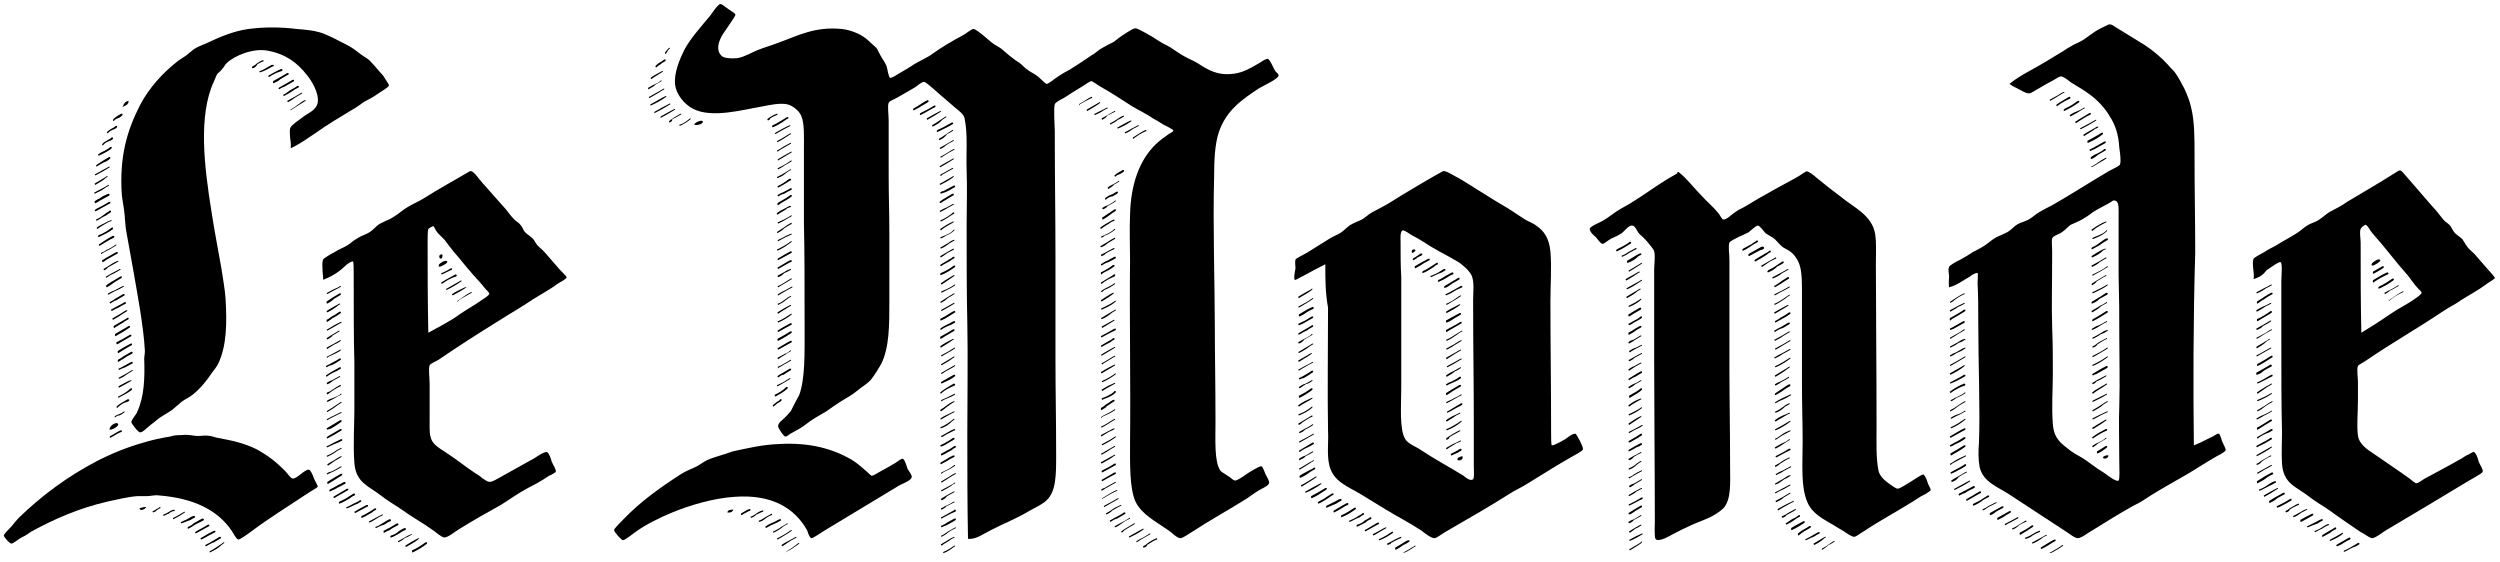 <svg viewBox="0 0 371.3 83.5" xmlns="http://www.w3.org/2000/svg"><g transform="matrix(1.007 0 0 1.007 -2.55 -1.538)"><path d="m145.3 81c-.1-5.2-.1-9.9-.1-15.5 0-5.3.1-11.3 0-16.3-.1-4.4-.1-9.1-.1-14.7 0-2.6.1-5.2 0-7.8s.2-5.3-.3-7.7c-.1-.6-.9-1.2-1.4-1.6-1-.9-1.9-1.6-3-2.6-.4-.3-1.3-1.2-1.6-1.2s-.9.5-1.3.8c-.9.5-1.5.9-2.6 1.5-.3.2-1.2.5-1.3.8-.2.4 0 1.8 0 2.6v7.9c0 3.4.1 5.5.1 8.9v10c0 3.4 0 6.7-1.2 9.1-.4.7-1 1.7-1.5 2.3-.6.7-1.4 1.1-2.1 1.7s-1.5 1-2.3 1.5-1.5 1-2.2 1.5c-1 .6-2 1.1-3 1.9-.6.5-1.4.9-2.3 1.4-.5.3-.7.7-1.1.1-.2-.2-.8-1.1-.7-1.3 0-.4.7-.9.9-1.1.4-.4.7-.7 1-1.1l.6-1.2c.2-.4.4-.7.6-1.1.9-2.4.8-6.3.8-10 0-5.3 0-11.4-.1-15.5v-10.7c0-1.9.1-3.9-.4-5-.3-.7-1.2-1.5-2.1-1.7-1.1-.2-2.5.1-3.5.3-3 .5-7.5 1.8-10.3.4-1.2-.6-2.5-2-2.7-3.6-.2-1.7.7-3.8 1.4-5.2 1-1.8 2.5-3.4 3.8-5 .4-.5.7-1.1 1.3-1.6.3-.3.9.4 1.4.7.3.2 1 .6 1 .8s-1.2 1.9-1.4 2.2-.5.7-.7 1.1c-.4.8-.8 2 .1 2.8.3.3 1.4.4 2.3.3 1.1-.2 2-.8 3-1.2s2.1-.7 3.1-1.1c2.8-1 5.3-2.4 9.3-2 1.6.2 3.1.9 4 1.8.4.4.8.7 1.1 1 .2.3.4.8.7 1.3s.6.9.8 1.4c.1.4.3 1.6.5 1.7s1.1-.5 1.6-.8c.7-.4 1.2-.7 1.5-.9 1-.7 2.3-1.2 3.1-1.8 1.4-1 2.9-1.9 4.6-2.8.4-.2 1.2-.9 1.5-.9s1 .6 1.4.9c.5.4.9.8 1.3 1.1.5.4 1 .6 1.4.9.5.4.9.8 1.3 1.1.5.4.9.7 1.4 1 .4.3.8.8 1.3 1.1.4.3.9.5 1.4.9s1 1 1.3 1.1c.3 0 1.2-.8 1.7-1.1.6-.4 1.1-.7 1.7-1 1.1-.7 2.2-1.4 3.2-2.1.6-.3 1-.8 1.6-1.1.5-.3 1.1-.6 1.7-.9.4-.3 1-.8 1.5-1.1s1.3-.9 1.7-.9 2 1 2.4 1.2c.8.5 1.5 1 2.2 1.3.8.4 1.5 1 2.2 1.4.8.5 1.6.8 2.3 1.2 1.7 1.1 3 1.9 5.4 1.6 1.5-.2 2.6-.9 3.8-1.6.3-.2.9-.6 1.2-.6.4.1.9 1.6 1.2 1.9.2.2.4.3.4.6-.1.5-2.3 1.5-2.8 1.8-2.6 1.7-4.9 3.3-6 6.5-.6 1.8-.7 4.2-.7 6.5-.2 7.2.1 16.2.1 21.9 0 4.3.1 8.6.1 14.4 0 2.4-.2 5.8.7 7.1.2.3.7.5 1.1.8.4.2.8.7 1.1.7.4 0 1.6-.9 1.9-1.1.2-.1 1.7-1.1 2-1 .2.1.5 1 .6 1.2.2.4.6 1 .5 1.3-.1.4-1.1.8-1.6 1.1-.6.4-1.2.8-1.6 1.1-3 1.9-5.3 3.1-8.2 5-.5.3-1.3.9-1.7.9-.5 0-1.3-.9-1.8-1.2-1.7-1.2-3.9-2.3-4.8-4.2-.9-2-.8-5.7-.8-8.7.1-8.5-.1-19.1 0-26.8 0-2.1-.1-4.6 0-6.8.1-4.5 1.4-8.1 3.8-10.4.5-.5 1.2-1 1.9-1.5.2-.1.7-.4.7-.5 0-.2-1.3-.8-1.5-.9-.6-.4-1.1-.7-1.5-.9-1-.7-2.1-1.2-3.1-1.8-1.4-.9-2.9-1.9-4.5-2.8-.4-.2-1.3-.9-1.5-.9-.3 0-1 .6-1.4.8-1 .6-1.6 1-2.7 1.7-.4.2-1.2.6-1.3.9-.2.6 0 3.2 0 4 0 7.5.1 11.7.1 18.8v14.9c0 4.6.1 8.5.1 14.1 0 2.8 0 5.3-1.4 6.6-.6.6-1.7 1.1-2.6 1.6-1.8 1.1-3.7 1.8-5.6 2.8-1.2.6-2.2 1.4-3.4 1.3zm180.8-13.8c1.1-.4 1.7-.8 2.8-1.3.2-.1.7-.5.9-.4s.4 1 .5 1.2c.2.4.5 1 .5 1.2-.1.3-.9.7-1.3.9-1.4.8-2.8 1.7-4.1 2.5-1.9 1.1-3.7 2.1-5.5 3.2-.9.6-1.8 1.2-2.7 1.6-2.3 1.3-4.4 2.6-6.8 4.1-.4.3-1.1.7-1.4.7-.5 0-1.3-.7-1.8-1-2.8-1.8-5.6-3.7-8.4-5.5-1.7-1.1-3.8-1.8-4.3-4-.2-1.1-.2-2.3-.1-3.5.2-4.7-.1-12-.1-18.1 0-1.9 0-3.7-.1-5.5 0-.6.1-1.4 0-1.5-.2-.1-.9.3-1.1.5-1.1.6-1.9 1.3-3.1 1.6-.1-.6 0-1.1 0-1.6 0-.4-.2-1 0-1.4.1-.3 1.1-.8 1.7-1.1.7-.4 1.4-.8 1.8-1.1.6-.3 1.2-.6 1.8-1s1.1-.9 1.7-1.2 1.2-.5 1.7-.8 1-.9 1.4-1.1c.5-.3 1.2-.4 1.8-.8.5-.3 1-.8 1.6-1.1.5-.3 1.1-.6 1.7-.9 2.8-1.6 5.4-3.3 8.3-5 .5-.3 1.5-.7 1.7-1 .2-.5 0-1.8-.1-2.5-.1-1.9-.6-3.4-1.4-4.6-.6-1.1-1.8-2.4-2.9-3.2-.9-.7-1.7-1.1-2.8-1.8-.4-.3-1.1-.9-1.5-.9-.3 0-.8.4-1.2.6-.9.5-1.5.8-2.3 1.3-.4.2-.9.6-1.2.6-.5 0-1.1-.4-1.5-.6-.5-.3-.9-.4-1.4-.8 1.6-1.3 3.6-2.2 5.4-3.3.6-.4 1.2-.7 1.8-1.1.6-.3 1.2-.8 1.8-1.1.6-.4 1.3-.6 1.9-1s1.1-.8 1.7-1.2 1.3-.7 1.9-1c.5-.3 1 .3 1.6.6l3.9 2.4c1.2.8 2.4 1.8 3.4 2.9.3.4.7.7 1 1.1.5.7 1 1.6 1.4 2.4.4.9.8 1.8 1 2.8.5 2 .5 4.4.5 7 0 5.6.1 9.4.1 14.4-.3 10-.3 20.4-.2 28.4zm-11.9-36.1c-1 .7-2.1 1.1-3.1 1.8-.5.4-1 .7-1.5 1s-1.1.5-1.7.8c-.4.3-.7.7-1.3 1.1-.4.3-1.3.5-1.4.9-.1.3 0 1.2 0 1.9 0 4.9-.1 7.9 0 11.2.1 2.3.1 4.6.1 6.8 0 2.3-.2 4.9 0 7.5.2 2.2 1.2 2.8 2.6 3.9.8.6 1.6.9 2.4 1.5.6.4 1.3 1 2.3 1.6.4.2 2 1.6 2.4 1.3.2-.2.1-1.9.1-2.7 0-2.9-.1-6.2 0-8.3.1-4 0-6.6 0-10.3 0-3.4 0-5.2-.1-8.9v-9.7c0-.8-.1-1.5-.8-1.4 0-.1 0 0 0 0zm-268.8-7.7c.1-.9-.1-1.3-.1-1.9 0-.3-.1-.9.1-1.2.2-.4 1.4-1.2 1.8-1.5.9-.7 2-1 2.2-2.2.2-1.4-1-3.3-1.6-4-1.4-1.8-3.1-3.1-5.8-3.6-2.1-.4-4.9.7-6.1 1.9-.2.2-.3.5-.6.8-.2.3-.5.5-.7.7-.2.3-.3.7-.5 1.1-2.4 5.1-1.4 12.8-.4 19.1.4 2.7 1 5.7 1.5 8.6.2 1.4.5 2.9.6 4.4.2 3.5.2 6.9-1.1 9.6-.2.4-.6.9-.9 1.3-.8 1.2-1.7 2.3-2.8 3.2-.6.5-1.2.7-1.7 1.1s-.9.8-1.4 1.2c-.7.5-1.6.9-2.4 1.6-.3.3-.7.5-1.1.9-.3.2-.8.8-1.2.8-.3 0-1.2-1.2-1.3-1.5 0-.4.8-1.2.9-1.6 1-2.2 1.1-4.9 1-7.8 0-.3.1-.7.1-1.1-.1-2-.4-4-.7-6-.6-3.7-1.3-7.5-2-11.4-.2-.9-.2-1.9-.3-2.8-.1-1-.3-1.9-.4-2.8-.4-5.7.8-9.6 2.7-13.3 1.3-2.5 3.4-4.8 5.6-6.5.4-.3.8-.5 1.2-.8s.7-.6 1.1-.9c.6-.4 1.2-.6 1.9-.9 1.7-.8 3.9-1.8 6.2-2.1s4.6-.3 7.1 0c1.2.1 2.4.2 3.4.5 1.3.4 2.7 1.2 3.9 1.8.6.3 1.2.7 1.7 1.1.6.5 1.2.8 1.7 1.2.5.5 1 1.1 1.6 1.8.2.2.5.5.7.9.2.3.6.9.6 1 0 .3-1.3 1-1.7 1.3-.7.5-1.3.8-1.9 1.1-.6.4-1.2.9-1.8 1.2-1.8 1.1-3.7 2.2-5.5 3.5-1.2.8-2.3 1.6-3.6 2.2zm-23.9-7c0 .6-.5.7-.9.9.2-.4.3-.8.9-.9z"/><path d="m104.9 19.9c.2-.4 1.3-.8 1.3-.4 0 .3-.9.6-1.3.4zm230 22.8c.2-.7-.3-2.3 0-3 .1-.2 1.2-.8 1.6-1 .6-.4 1.2-.7 1.6-.9 1.1-.7 2.3-1.3 3.2-1.9.5-.3 1-.8 1.5-1.1.6-.4 1.3-.5 1.8-.9.5-.3 1-.8 1.5-1.1.9-.5 1.8-.9 2.6-1.5 2.5-1.5 5.1-3 7.6-4.6.4-.2.7.4 1.1.8l3.9 4.5c.6.6 1 1.2 1.5 1.8.3.4.7.6 1 .9s.5.9.8 1.2.8.6 1.1.9c.2.3.5.8.7 1.1.3.4.7.7 1.1 1.1.6.7 1.3 1.5 2 2.3.1.1 1 1.1 1 1.2 0 .2-1 .7-1.2.9-1.2.9-2.7 1.7-3.8 2.4-.8.6-1.7 1-2.6 1.6-3.7 2.5-7.6 4.7-11.4 7.3-.4.3-1.1.6-1.2.8-.2.5 0 1.8 0 2.3v2.6c0 2.1-.2 3.8 0 5.4.2 1.3 1.5 2.1 2.4 2.7 1.7 1.2 3.4 2.3 5.2 3.6.3.2.8.7 1 .7.3 0 .8-.4 1.1-.6 1.8-1 3.4-1.8 5.3-2.9.3-.1.6-.4 1-.6.3-.1 1-.6 1.1-.5.3.1.6.9.7 1.4.2.5.7 1.2.6 1.5s-1.7 1.1-2 1.3c-4.1 2.5-8 4.8-12.2 7.3-.4.2-1.6 1.2-2.1 1.2-.4 0-1.2-.7-1.7-.9-1.6-1.1-3.1-2.1-4.6-3.2-1-.7-2.1-1.3-3.1-2.1-1.8-1.4-3.7-1.8-3.9-4.8-.1-1.6 0-3.1 0-4.5-.1-4.6-.1-8.2-.1-14v-8.4c0-.7.2-2.6-.1-2.8-.2-.2-1.9 1.1-2.1 1.2-.5.7-1 1-1.9 1.3zm20.4 5c1-.7 2.3-1.3 3.4-2.1.3-.2 1-.7 1-.9 0-.1-.3-.4-.5-.6-.6-.6-1.1-1.4-1.5-1.9-1.8-2-3.4-4.2-5.2-6.2-.4-.4-.6-1-1-1.3-.1-.1-.7.3-.8.6-.2.5 0 1.4 0 2 0 5.1 0 8.5.1 13.3 1.5-.9 2.9-1.8 4.5-2.9zm-157.3-7.2c-1.2.6-2.1 1.1-3.4 1.8-.3.1-1 .6-1.1.5-.2-.2 0-1.1.1-1.7 0-.3-.1-1 0-1.3.1-.2 1.2-.7 1.7-1 1.1-.7 2.1-1.3 3.2-2 .6-.4 1.2-.6 1.7-.9s1-.9 1.5-1.2 1.1-.5 1.7-.8c.5-.3.9-.7 1.4-1s1-.5 1.5-.8c1-.5 2-1.2 3-1.8 2-1.2 4-2.4 6-3.5.4-.2 1.4.5 2 .8s1.2.7 1.7 1c1.8 1.1 3.3 2.1 5 3.1 1.1.6 2.2 1.4 3.3 2.1.6.4 1.3.6 1.8 1 1.2.8 1.9 1.9 2.1 3.8.2 2.5 0 4.9 0 7.3 0 6.8.1 11.7.1 19.5 0 .6 0 1.7.1 1.8.2.1 1.5-.6 1.8-.8.3-.1 1.2-1 1.7-.9.2.1 1.2 2 1.1 2.3 0 .2-1.1.8-1.3.9-2.5 1.4-4.5 2.7-6.8 4.1-.9.6-1.9 1-2.8 1.6-3.3 2.1-6.2 3.7-9.6 5.7-.5.3-1.1.8-1.4.8-.5 0-1.4-.7-1.9-1.1-1.8-1.2-3.8-2.2-5.4-3.2-1.2-.7-2.4-1.5-3.6-2.2-1.8-1.1-4-1.8-4.6-4.2-.4-1.6-.1-3.6-.2-5.1-.1-5.4 0-12.4 0-18.2-.4-2.2-.4-4-.4-6.4zm11.4-5c-.4.2-.3 1.3-.3 1.6 0 1.8 0 3.8.1 5.2v16.5c0 2.5-.3 6.1.6 7.5.4.7 1.6 1.1 2.3 1.6 2.1 1.4 4.2 2.5 6.3 3.8.1.1 1 .9 1.4.5.2-.2.1-1.3.1-1.9v-6c0-7.5-.1-11.1-.1-18.5 0-1.2.2-2.6-.2-3.6-.3-.7-1.4-1.7-2.1-2.1-1-.6-1.8-1-2.7-1.5-1.5-.8-2.5-1.6-3.9-2.3-.4-.2-1.1-.8-1.5-.8zm-159.2 7.3c0-.6-.1-1-.1-1.5 0-.3-.1-1.1.1-1.5.1-.2 1.1-.8 1.7-1.1.6-.4 1.2-.6 1.7-.9.6-.3 1-.8 1.6-1.1.6-.4 1.3-.6 1.8-.9s.9-.8 1.3-1.1c.7-.5 1.6-.7 2.3-1.2.7-.4 1.3-1 2-1.4.8-.5 1.6-.8 2.4-1.3 2.2-1.4 4.6-2.7 6.8-4 .5-.3 1.4 1.2 1.8 1.6 1.1 1.2 2 2.3 3.1 3.5.6.6 1 1.3 1.5 1.8.3.4.8.6 1.1 1 .3.3.4.8.7 1.1s.8.6 1.1.9.5.9.9 1.2c.3.3.7.6 1.1 1.1.7.8 1.2 1.4 2 2.3.2.2 1 1 1 1.1 0 .3-.9.7-1.2.9-1.2.9-2.7 1.7-3.8 2.4-1.6 1.1-3.4 2.1-5.1 3.2-2.9 1.8-5.9 3.7-8.8 5.7-.5.3-1.1.5-1.3.8-.2.5 0 1.9 0 2.7v5.3c0 1.5-.1 2.7.6 3.5.5.6 1.3 1 2 1.5 1.4.9 2.6 1.9 4.1 2.9.3.2.7.4 1 .7 1 .7 1.1.8 2.2.2 1.8-1 3.4-1.9 5.2-2.9.3-.1 1.7-1.2 2.2-1.1.3.1.6 1 .7 1.4.2.5.7 1.2.6 1.5 0 .1-.7.5-1 .6-1 .7-2.1 1.3-3.1 1.8-1.5.8-2.7 1.7-4 2.5-2 1.1-4.1 2.3-6.2 3.6-.5.3-1.6 1.2-2.1 1.2-.4 0-1.2-.7-1.6-1-1.5-1.1-3.2-2-4.7-3.1-1-.7-2.1-1.3-3.1-2.1-1.8-1.4-3.7-1.9-3.9-4.8-.2-2.7 0-5.6 0-7.9v-6.9c-.1-3.4-.1-8.1-.1-13 0-.6 0-1.8-.1-1.9-.2-.1-.9.4-1.1.6-1.1 1.1-2.3 1.7-3.3 2.1zm20.1 5.1c1-.7 2.3-1.4 3.4-2.2.3-.2 1-.6 1-.9 0-.1-.5-.6-.6-.7-.5-.6-.8-1-1.3-1.5-.2-.3-.5-.5-.7-.8-.9-1-1.8-2.2-2.7-3.2-.5-.6-.9-1.2-1.3-1.7l-.9-.9c-.3-.3-.5-.7-.7-1.1-.1-.1-.7.3-.8.4-.1.3-.1 1.5-.1 1.9 0 4.2 0 8.2.1 13.4 1.6-.9 3.1-1.6 4.6-2.7zm179.7-21c.1 0 0-.1.1 0 1.2.9 2.2 2.3 3.4 3.5.8.9 1.7 1.6 2.5 2.6.3.4.5.9.7.9.4.1 1.2-.7 1.5-.9.5-.4 1.1-.7 1.5-.9 1.1-.6 2.1-1.3 3.1-1.8 1.5-.9 3.1-1.7 4.7-2.6.4-.2 1.3-.9 1.5-.9.3 0 1.1.6 1.4.9 1.2 1 2.5 2 3.7 2.9 1.8 1.5 4.6 2.7 5 5.5.2 1.3.1 2.8.1 4.2 0 6.5.1 15.2.1 24.1 0 2.4-.1 4.7.3 6.6.2.8.9 1.4 1.6 1.9.4.3 1 .7 1.2.7.4 0 1.5-.8 1.9-1 .2-.1 1.6-1.1 1.9-1.1.2.1.5.7.6 1.1s.5 1 .5 1.2c-.1.2-1.1.8-1.4.9-2.9 1.9-5.8 3.4-8.5 5.2-.4.2-1.1.8-1.4.8-.4 0-1.2-.6-1.5-.8-.7-.4-1-.6-1.5-.9-1.5-.9-3.2-1.7-3.9-3.4-1-2.3-.7-5.6-.7-8.9 0-2.7-.1-5.4-.1-8.2v-13.7c0-2.8 0-4.5-1.4-5.9-.4-.4-.9-.6-1.4-.9-.4-.3-.8-.8-1.2-1.2-.5-.4-1-.6-1.4-.9-.2-.2-.8-1.1-1.1-1.1s-1 .7-1.4 1c-.4.2-1 .5-1.5.7-.4.2-1.2.6-1.3.8-.2.5 0 1.7 0 2.5v15.9c0 4.3.1 9.6.1 14.6 0 2.5.2 4.9-1 6.2-.2.2-.6.5-.9.7-1.3.9-2.7 1.2-4.5 2.1-.7.3-1.4.7-2.2 1.1-.2.1-2 1.2-2.4.6-.2-.2-.1-2.4-.1-2.5 0-7.2-.1-17.3-.1-24.3v-12.8c0-1 .2-2.1 0-2.8-.1-.4-.7-1-1-1.4-.4-.5-.9-.9-1.2-1.2s-.6-1.2-1-1.2c-.6-.1-1.2.9-1.7 1.2-.3.2-.9.5-1.4.7-.4.2-1.1.8-1.3.8-.3 0-.8-.8-1-1-.1-.1-.9-.7-.9-1.2 0-.4 1.6-1 1.9-1.2.9-.5 1.8-1.3 2.7-1.8 1.9-1 3.7-2.3 5.5-3.5.9-.6 1.9-1.2 2.8-1.7 0-.2.1-.2.1-.2z"/><path d="m211.3 38.4c0 .2-.4.5-.5.4-.2-.2.1-.7.5-.4zm-143.8.7c.5-.4.3.9-.1.5-.2-.3 0-.5.1-.5zm285.7.7c1.2-.1-.6 1-.8.9-.4-.3.6-.8.8-.9zm-285 .2c.6 0 .2.4-.2.6-.2.1-1 .6-.7-.1.2-.2.7-.5.9-.5zm-49.5 24.9c-.1-.5.9-1.2 1.2-.9.4.3-.9 1-1.2.9zm10.6.8c.6-.1 1.3 0 2 .1s1.3-.1 2 0c.4 0 .8.2 1.3.3 2.2.4 4 .8 5.8 1.7 1.8 1 2.9 1.9 4.2 3.2.3.3.8 1.1 1.1 1.1.6.1 1.8-1.4 2.4-1.3.3.1.6.9.7 1.2s.6 1.1.6 1.3c-.1.2-1.1.7-1.5 1-3 2-5.8 3.7-8.7 5.9-.4.3-1.3.9-1.5.9-.3 0-.8-1-1-1.3-2.1-3.1-5.7-4.8-10.7-5.2-.6-.1-1.3.1-1.8.1h-1.4c-1.4.1-3 .5-4.4.8-4.3 1-7.9 2.6-11.2 4.4-.5.3-.8.6-1.5.9-.4.2-1.2.9-1.5.9-.2 0-1.1-.9-1.1-1.2 0-.2.7-.9 1.1-1.3.4-.5.8-1 1.1-1.3 3.4-3.3 7.2-6.1 11.4-8.3 2.1-1.1 4.5-2.1 7-2.8 1.3-.4 2.7-.7 4-.9.5-.2 1.1-.2 1.6-.2zm88.4 1.3c4.3-.2 7.6.7 10.4 2.3.8.5 1.5 1.1 2.3 1.8.2.2.6.6.7.6.2 0 .9-.4 1.2-.6.9-.5 1.3-.7 2.3-1.3.3-.2.9-.7 1.1-.6.3.1.5 1 .7 1.5.2.3.7 1 .6 1.2-.1.5-1.2.9-1.8 1.2-3.8 2.3-7.3 4.4-11.1 6.7-.5.3-1.6 1.1-1.9 1.1-.3-.1-.5-.8-.6-1.1-1.8-3.3-5.2-5.4-10.7-5-3.1.2-6.5 1.2-9.2 2.3-1.7.7-4 1.8-5.6 3-.4.3-1.4 1.1-1.7 1.1-.2 0-1.3-1.2-1.3-1.5 0-.2 1-1.2 1.4-1.6 2.5-2.6 5.3-4.6 8.4-6.6.6-.4 1.3-.7 2-1s1.3-.8 1.9-1.1c1.1-.5 2.5-.8 3.8-1.3 2.4-.5 4.3-1 7.1-1.1zm195.8 1.7c0 .5-.8.6-.8.3 0-.2.6-.4.8-.3zm-95.3.1c.3.6-.7.8-.7.5-.1-.3.4-.4.7-.5z"/><path d="m24.1 76.3c-.1.3-.9.7-1 .2.3-.1.6-.2 1-.2zm86.6.4c-.1.3-.5.5-.9.4.1-.4.5-.4.9-.4zm-10-67.2c-.1 0-.1 0 0 0-.1-.1-.1-.1-.1-.2.1-.1.2-.3.3-.4l.3-.3s.1-.1.1 0c0 0 .1.1 0 .1l-.3.3c0 .2-.2.3-.3.5zm-1.4 2s-.1 0 0 0c-.1-.1-.1-.1-.1-.2.2-.3.5-.5.9-.7.1-.1.3-.2.4-.3h.2v.2c-.1.1-.3.2-.5.3-.3.3-.6.4-.9.7zm-59.5.1s-.1 0-.1-.1 0-.1.1-.2c.2-.1.4-.2.6-.4.3-.2.6-.4.9-.5.1 0 .1 0 .1.1s0 .1-.1.1c-.3.1-.6.3-.8.4-.2.4-.4.5-.7.6zm1.1.6s-.1 0-.1-.1 0-.1.1-.1c.6-.2 1.1-.6 1.7-.9h.3v.2h-.1c-.6.3-1.2.7-1.9.9.1 0 .1 0 0 0zm1.3.7c-.1 0-.1-.1 0 0-.1-.1-.1-.2-.1-.2.5-.3 1.2-.7 1.9-1 .1 0 .1 0 .2.1 0 .1 0 .1-.1.2-.7.2-1.3.5-1.9.9zm56.4.3c-.1 0-.1 0 0 0-.1-.1-.1-.1-.1-.2.5-.4 1.2-.7 1.7-1h.1v.1c-.6.4-1.2.7-1.7 1.1zm-55.7.6s-.1 0-.1-.1v-.2c.3-.2.6-.3.9-.5.4-.2.8-.5 1.2-.7h.2v.2c-.4.2-.8.5-1.2.7-.3.3-.6.4-1 .6zm.8.9s-.1 0 0 0c-.1-.1-.1-.2-.1-.2.2-.1.5-.3.7-.4.5-.3.9-.5 1.4-.8h.2v.2c-.5.3-.9.5-1.4.8-.3.1-.5.2-.8.4zm54.5 0c-.1-.1-.1-.2-.1-.2.3-.2.7-.4 1.1-.6.3-.1.6-.3.8-.5h.1v.1c-.3.2-.6.3-.9.5-.2.3-.6.4-1 .7.1 0 .1 0 0 0zm-53.8 1s-.1 0 0 0c-.1-.1-.1-.2-.1-.2.3-.1.5-.3.8-.5.4-.3.9-.5 1.3-.8h.2v.2c-.4.2-.9.5-1.3.8-.3.2-.6.3-.9.5zm53.9.3c-.1 0-.1 0 0 0-.1-.1-.1-.1 0-.2.5-.3 1.1-.6 1.6-.9.2-.1.3-.2.5-.3h.1v.1c-.2.1-.3.2-.5.3-.6.4-1.2.7-1.7 1zm-53.3.6c-.1 0-.1 0 0 0-.1-.1-.1-.2-.1-.2.4-.2.7-.4 1.1-.6.3-.2.7-.4 1-.6h.1v.1c-.3.2-.7.4-1 .6-.4.3-.7.5-1.1.7zm259.9-.2c-.1 0-.1 0 0 0-.1-.1-.1-.2 0-.2.4-.2.7-.4 1.1-.6.3-.2.6-.4.9-.5h.1v.1c-.3.1-.6.3-.9.5-.5.3-.8.5-1.2.7zm-206.4.7c-.1-.1-.1-.1 0-.2.8-.4 1.5-.9 2.2-1.2h.1v.1c-.7.5-1.4.9-2.3 1.3.1 0 .1 0 0 0zm207.4.1s0-.1 0 0c-.1-.1-.1-.2-.1-.2.1-.1.3-.2.4-.3l1.5-.9c.1 0 .1 0 .2.1 0 .1 0 .1-.1.2-.5.2-1 .5-1.5.8 0 .1-.2.1-.4.3.1-.1.1 0 0 0zm-144.1-.1s-.1 0 0 0c-.1-.1-.1-.2-.1-.2l.1-.1c.6-.3 1.1-.7 1.7-1 .1 0 .1 0 .1.1s0 .1-.1.1c-.6.3-1.2.6-1.7.9zm-116.4.7c-.1 0-.1 0 0 0-.1-.1-.1-.1 0-.1.5-.3.9-.6 1.3-.9.3-.2.5-.4.8-.5h.1v.1c-.3.2-.5.3-.8.5-.5.3-.9.6-1.4.9zm91.9 0s-.1 0-.1-.1 0-.1.1-.2c.4-.2.7-.4 1-.6s.6-.4 1-.6c.1 0 .1 0 .2.1 0 .1 0 .1-.1.2-.3.2-.7.4-1 .6s-.7.4-1.1.6zm25.6.1c-.1 0-.1-.1 0 0-.1-.1-.1-.2-.1-.2.7-.4 1.4-.8 1.9-1.1h.1v.1c-.5.4-1.1.7-1.9 1.2zm144.1 0s-.1 0-.1-.1 0-.1.1-.2c.6-.3 1.2-.6 1.7-1l.3-.2h.2v.2l-.3.2c-.7.5-1.3.8-1.9 1.1zm-207.9.3c-.1-.1-.1-.2 0-.2.7-.4 1.4-.8 2.2-1.2h.1v.1c-.8.5-1.5.9-2.3 1.3.1 0 .1 0 0 0zm39.2.3s-.1 0-.1-.1 0-.1.1-.2c.8-.4 1.4-.7 2-1.1h.2v.2c-.8.4-1.4.8-2.2 1.2zm25.7 0s-.1-.1 0 0c-.1-.1-.1-.2 0-.2l1.2-.6.6-.3h.1v.1l-.6.3c-.4.3-.8.5-1.3.7zm143.9.2c-.1-.1-.1-.2-.1-.2.4-.3.9-.5 1.4-.7.2-.1.4-.2.7-.4h.1v.1c-.2.1-.4.2-.7.4-.4.3-.9.5-1.4.8.1 0 .1 0 0 0zm-207.9.2c-.1-.1-.1-.1 0-.2.7-.4 1.4-.8 2-1.1h.1v.1c-.7.4-1.3.8-2.1 1.2.1 0 .1 0 0 0zm39.3.3s-.1 0 0 0c-.1-.1-.1-.2-.1-.2.7-.4 1.4-.8 2-1.1h.1v.1c-.6.4-1.3.8-2 1.2zm25.8 0c-.1-.1-.1-.2-.1-.2.2-.1.5-.3.7-.4.4-.2.8-.5 1.2-.7h.1v.1l-1.2.6c-.1.3-.4.4-.7.6.1 0 .1 0 0 0zm143.6.5c-.1-.1-.1-.2-.1-.2.7-.5 1.5-.9 2.1-1.3h.2v.2c-.7.3-1.4.8-2.2 1.3.1 0 .1 0 0 0zm-289.4-.3c-.1-.1-.1-.1-.1-.2.2-.3.4-.4.7-.6.2-.1.3-.2.5-.3h.2v.2c-.2.2-.3.3-.5.4-.3.1-.6.2-.8.5zm82 .2s-.1 0 0 0c-.1-.1-.1-.2-.1-.2.1-.1.3-.2.4-.3.4-.3.8-.5 1.3-.8h.1v.1c-.4.2-.8.5-1.3.7 0 .3-.2.4-.4.5zm14.5-.3c-.1-.1-.1-.2-.1-.2.1-.1.3-.2.4-.3.3-.2.7-.4 1-.5.1 0 .1 0 .1.1s0 .1-.1.1c-.3.1-.7.3-1 .5.1.1-.1.2-.3.3.1 0 .1 0 0 0zm50.5.6s-.1 0 0 0c-.1-.1-.1-.2 0-.2.4-.2.7-.4 1-.6s.6-.4.9-.5h.1v.1c-.3.2-.6.4-.9.5-.3.3-.7.5-1.1.7zm-26.2.3s-.1 0 0 0c-.1-.1-.1-.2-.1-.2.5-.3 1-.6 1.4-.9.2-.1.4-.3.6-.4h.1v.1c-.2.1-.4.3-.6.4-.3.4-.8.7-1.4 1zm-23.6.1s-.1 0-.1-.1 0-.1.1-.2c.5-.2.9-.5 1.3-.7.3-.2.5-.3.8-.5h.2v.2c-.3.1-.5.3-.8.5-.5.3-.9.6-1.5.8zm-13.7-.2s-.1-.1 0 0c-.1-.1-.1-.2 0-.2.4-.1.7-.3 1.1-.6.1-.1.3-.2.4-.3h.1v.1c-.1.1-.3.2-.4.3-.4.3-.8.5-1.2.7zm206.6.5c-.1 0-.1 0 0 0-.1-.1-.1-.2 0-.2.8-.4 1.5-.8 2.2-1.2h.1v.1c-.8.5-1.5.9-2.3 1.3zm-142-.1s-.1 0 0 0c-.1-.1-.1-.2 0-.2.6-.3 1.2-.7 1.9-1h.1v.1c-.7.5-1.3.8-2 1.1zm-26.6.5s-.1 0-.1-.1 0-.1.1-.2c.7-.3 1.4-.7 2.1-1.1h.2v.2c-.8.5-1.5.8-2.3 1.2zm-23.9.3c-.1-.1-.1-.1 0-.2.7-.4 1.4-.8 2.1-1.1h.1v.1c-.8.4-1.5.8-2.2 1.2zm51.6-.1s-.1 0 0 0c-.1-.1-.1-.2 0-.2.4-.2.8-.4 1.1-.6.3-.1.5-.3.8-.4h.1v.1c-.3.1-.5.3-.8.4-.4.3-.7.5-1.2.7zm-150.1 0c-.1 0-.1 0 0 0-.1-.1-.1-.1-.1-.2.2-.2.5-.4.7-.5s.4-.2.6-.4h.2v.2c-.2.2-.4.3-.7.4s-.5.3-.7.5zm291.5.4s0-.1 0 0c-.1-.1-.1-.1-.1-.2.6-.4 1.2-.7 1.7-1 .1-.1.3-.2.4-.2h.1v.1c-.1.1-.3.2-.4.2-.5.4-1.1.7-1.7 1.1.1-.1.1 0 0 0zm-140.2.4c-.1 0-.1-.1 0 0-.1-.1-.1-.2-.1-.2.2-.1.4-.2.5-.3.5-.3.9-.6 1.4-.8.1 0 .1 0 .1.1s0 .1-.1.1c-.5.2-1 .5-1.4.8 0 0-.2.1-.4.3zm-28.6.2c-.1 0-.1 0 0 0-.1-.1-.1-.2-.1-.2.4-.2.8-.5 1.1-.7l.9-.6h.1v.1c-.3.2-.6.4-.9.5-.3.5-.7.7-1.1.9zm-23.9.3s-.1 0 0 0c-.1-.1-.1-.2 0-.2.6-.3 1.2-.7 1.7-1l.2-.1h.1v.1l-.2.1c-.6.4-1.2.8-1.8 1.1zm193.3.1s-.1 0-.1-.1v-.2c.9-.5 1.5-.8 2.1-1.2h.2v.2c-.6.5-1.3.9-2.2 1.3zm-292.8.4s-.1 0 0 0c-.1-.1-.1-.1-.1-.2.2-.3.5-.4.8-.6.2-.1.4-.2.6-.4h.2v.2c-.2.2-.4.3-.7.4s-.6.3-.8.6c0-.1 0 0 0 0zm123.5.5c-.1-.1-.1-.2 0-.2.2-.1.5-.3.7-.4.4-.2.8-.5 1.2-.7h.1v.1c-.4.2-.8.4-1.2.7-.2.2-.5.4-.8.5.1 0 .1 0 0 0zm169.6.3c-.1 0-.1-.1 0 0-.1-.1-.1-.2-.1-.2l.6-.3c.5-.3 1.1-.6 1.6-.9h.2v.2c-.5.3-1.1.6-1.6.9zm-193.6.1s-.1 0 0 0c-.1-.1-.1-.2 0-.2l.5-.3c.4-.3.9-.5 1.4-.8h.1v.1c-.5.3-.9.5-1.4.8zm-100.1.6c-.1-.1-.1-.2-.1-.2.3-.2.6-.4.9-.5.3-.2.6-.3.9-.6h.2v.2c-.3.3-.6.4-.9.6l-1 .5c.1 0 .1 0 0 0zm124.2.3c-.1 0-.1 0 0 0-.1-.1-.1-.2 0-.2l.2-.1c.6-.3 1.1-.7 1.7-1h.1v.1c-.6.3-1.1.6-1.7 1zm169.7.2s-.1 0-.1-.1v-.2c.3-.2.6-.4.9-.5.4-.2.8-.4 1.1-.7h.2v.2c-.4.2-.8.5-1.2.7-.2.2-.5.4-.9.6zm-193.7.2c-.1 0-.1 0 0 0-.1-.1-.1-.1 0-.2.6-.4 1.2-.7 1.9-1.1h.1v.1c-.8.5-1.4.8-2 1.2zm-100.5.9c-.1-.1-.1-.2-.1-.2l.9-.6c.3-.2.7-.4 1-.6h.2v.2c-.3.3-.7.5-1 .6-.3.2-.6.3-1 .6.1 0 .1 0 0 0zm294.2.1c-.1-.1-.1-.1 0-.1.4-.2.8-.5 1.1-.7s.6-.4 1-.6h.1v.1c-.3.2-.6.4-1 .6s-.7.5-1.2.7c.1 0 .1 0 0 0zm-169.8 0c-.1-.1-.1-.2 0-.2.6-.4 1.3-.7 1.9-1.1h.1v.1c-.6.4-1.3.8-2 1.2.1 0 .1 0 0 0zm-23.9.3c-.1 0-.1 0 0 0-.1-.1-.1-.2 0-.2l.6-.3c.4-.2.9-.5 1.3-.8h.1v.1c-.4.3-.9.5-1.3.8-.3.2-.5.3-.7.4zm-100.7.9s-.1 0 0 0c-.1-.1-.1-.2 0-.2.8-.4 1.4-.8 2-1.1h.1v.1c-.6.4-1.3.8-2.1 1.2zm124.7.1s-.1 0 0 0c-.1-.1-.1-.2-.1-.2l.2-.1c.5-.3 1.1-.6 1.6-.9h.1v.1c-.5.3-1.1.6-1.6.9zm-24.1.3c-.1-.1-.1-.2 0-.2.4-.2.8-.4 1.1-.6s.5-.3.8-.5h.1v.1c-.3.1-.5.3-.8.5-.3.3-.7.5-1.2.7.1 0 .1 0 0 0zm49.8-.2c-.1 0-.1 0 0 0-.1-.1-.1-.1-.1-.2.2-.2.5-.4.7-.5s.4-.2.5-.3h.2v.2c-.2.2-.4.3-.6.4-.3.1-.5.2-.7.4zm-150.4 1.2s0-.1 0 0c-.1-.1-.1-.2-.1-.2l1.5-.9.3-.2h.1v.1l-.3.2c-.4.4-.9.6-1.5 1 .1-.1.1 0 0 0zm124.6 0c-.1-.1-.1-.2 0-.2.7-.4 1.3-.7 1.9-1.1h.1v.1c-.6.5-1.2.8-2 1.2.1 0 .1 0 0 0zm-23.9.4c-.1 0-.1 0 0 0-.1-.1-.1-.2-.1-.2.6-.3 1.1-.6 1.6-1l.2-.1h.2v.2l-.2.1c-.6.4-1.1.7-1.7 1zm48.7.2c-.1-.1-.1-.1-.1-.2.3-.3.7-.4 1-.6.2-.1.4-.2.6-.4h.1v.1c-.2.1-.4.3-.7.4-.2.3-.5.4-.9.7.1 0 .1 0 0 0zm-149.5.7s-.1 0 0 0c-.1-.1-.1-.2 0-.2.5-.3 1-.5 1.5-.8.2-.1.3-.2.5-.3h.1v.1c-.2.1-.3.2-.5.3-.5.4-1 .6-1.6.9zm124.8 0c-.1 0-.1 0 0 0-.1-.1-.1-.2-.1-.2.2-.1.3-.2.5-.2.5-.3 1-.5 1.5-.8h.2v.2c-.5.3-1 .6-1.5.8-.3.1-.4.1-.6.2zm-24 .4c-.1 0-.1 0 0 0-.1-.1-.1-.2-.1-.2.2-.1.5-.3.8-.4.4-.2.8-.4 1.1-.6h.2v.2c-.4.2-.8.4-1.1.6-.4.1-.6.2-.9.4zm48.3.5c-.1 0-.1 0 0 0-.1-.1-.1-.2-.1-.2.3-.3.7-.5 1-.6s.5-.3.7-.4h.2v.2c-.2.2-.5.3-.8.5-.3 0-.7.2-1 .5zm-149 .5s-.1 0-.1-.1v-.2c.2-.1.4-.3.7-.4.4-.3.8-.5 1.3-.7.1 0 .1 0 .2.1 0 .1 0 .1-.1.2-.4.2-.9.5-1.3.7-.2.1-.4.3-.7.4zm124.6 0c-.1-.1-.1-.2-.1-.2.1-.1.3-.2.4-.3l1.5-.9h.2v.2l-1.5.9c-.1.1-.3.2-.5.3.1 0 .1 0 0 0zm-23.9.3s-.1 0-.1-.1v-.2l.3-.2c.5-.3 1.1-.6 1.6-1h.2v.2c-.5.4-1.1.7-1.6 1zm47.9.6c-.1-.1-.1-.2-.1-.2.3-.2.5-.3.8-.4.4-.2.8-.4 1.1-.7h.1v.1c-.4.3-.8.5-1.2.7-.1.2-.4.4-.7.5zm-148.6.3c-.1 0-.1 0 0 0-.1-.1-.1-.2-.1-.2l.3-.2c.6-.3 1.2-.6 1.8-1h.2v.2c-.6.3-1.2.7-1.8 1zm124.6.1c-.1-.1-.1-.2 0-.2.3-.2.7-.4 1-.5.3-.2.6-.3.9-.5h.1v.1c-.3.2-.6.3-.9.5s-.7.4-1.1.6zm-24 .4c-.1-.1-.1-.1-.1-.2.4-.4 1-.6 1.5-.9.2-.1.3-.2.5-.2h.1v.1c-.2.1-.3.2-.5.2-.4.4-1 .6-1.5 1 .1 0 .1 0 0 0zm48 .7s-.1 0-.1-.1v-.2c.4-.2.7-.5 1.1-.7.2-.2.5-.3.7-.5h.2v.2c-.2.2-.5.3-.7.5-.4.3-.8.6-1.2.8zm-148.4.2c-.1 0-.1 0 0 0-.1-.1-.1-.2-.1-.2.5-.2.9-.5 1.3-.8.2-.2.5-.3.7-.5h.2v.2c-.2.2-.5.3-.7.5-.5.2-.9.5-1.4.8zm124.5.1c-.1 0-.1-.1 0 0-.1-.1-.1-.2 0-.2.7-.3 1.3-.7 1.9-1.2l.1.2c-.7.4-1.3.9-2 1.2zm-24 .3c-.1 0-.1-.1 0 0-.1-.1-.1-.2 0-.2.7-.3 1.3-.6 1.9-1h.1v.1c-.7.4-1.3.8-2 1.1zm-100.4.8c-.1 0-.1 0 0 0-.1-.1-.1-.1-.1-.2.5-.4 1.1-.6 1.6-.9.2-.1.3-.1.5-.2h.1v.1c-.2.1-.3.1-.5.2-.5.3-1.1.6-1.6 1zm148 0c-.1-.1-.1-.1-.1-.2.5-.4 1.1-.7 1.6-1 .1-.1.3-.1.4-.2.1 0 .1 0 .1.1s0 .1-.1.1c-.1.1-.3.1-.4.2-.4.3-1 .6-1.5 1zm146.2.3s-.1 0 0 0c-.1-.1-.1-.1-.1-.2.7-.5 1.5-1 2.1-1.2h.1v.1c-.6.3-1.4.7-2.1 1.3zm-169.8-.1c-.1 0-.1 0 0 0-.1-.1-.1-.1-.1-.2.6-.4 1.2-.8 1.9-1.1h.1v.1c-.7.4-1.3.7-1.9 1.2zm-24.1.4c-.1-.1-.1-.2 0-.2l.9-.6c.3-.2.7-.5 1.1-.7.1 0 .1 0 .1.1s0 .1-.1.1c-.4.2-.7.4-1 .6-.3.3-.6.5-1 .7.1 0 .1 0 0 0zm-100.1.6s-.1 0-.1-.1 0-.1.1-.2c.8-.3 1.4-.7 1.9-1.1h.2v.2c-.6.5-1.3.8-2.1 1.2zm147.9.1c-.1 0-.1 0 0 0-.1-.1-.1-.2 0-.2.1-.1.3-.1.4-.2.5-.2 1.1-.5 1.5-.9h.1v.1c-.5.4-1 .7-1.6.9-.1.2-.3.2-.4.3zm146.2.2c-.1 0-.1 0 0 0-.1-.1-.1-.2 0-.2.2-.1.4-.2.7-.3.5-.2 1-.4 1.3-.8h.1v.1c-.4.4-.9.7-1.4.9-.2.1-.5.2-.7.3zm-169.9-.1s-.1 0 0 0c-.1-.1-.1-.1 0-.2.2-.1.5-.2.7-.3.5-.2.9-.4 1.2-.8h.1v.1c-.4.4-.8.6-1.3.8-.2.2-.5.3-.7.4zm-24 .4c-.1 0-.1 0 0 0-.1-.1-.1-.1 0-.2.7-.3 1.3-.7 1.9-.9h.1v.1c-.7.3-1.3.6-2 1zm-100.1.7c-.1-.1-.1-.2-.1-.2.6-.4 1.3-.9 2.1-1.3.1 0 .1 0 .2.1 0 .1 0 .1-.1.2-.7.3-1.4.8-2.1 1.2.1 0 .1 0 0 0zm147.7.2c-.1-.1-.1-.2 0-.2.3-.2.7-.4 1-.6s.6-.4 1-.6c.1 0 .1 0 .1.1s0 .1-.1.1c-.3.2-.7.4-1 .6-.2.2-.6.5-1 .6.1 0 .1 0 0 0zm146.2.3s-.1 0-.1-.1 0-.1.1-.2c.5-.2.9-.5 1.3-.8.3-.2.5-.4.8-.5h.2c.1 0 0 .1 0 .2-.3.2-.5.3-.8.5-.5.4-1 .6-1.5.9zm-169.8-.1c-.1 0-.1 0 0 0-.1-.1-.1-.2 0-.2.4-.2.8-.5 1.2-.7.2-.2.4-.3.7-.4h.1v.1c-.2.1-.5.3-.7.4-.4.3-.8.6-1.3.8zm-24.1.3c-.1-.1-.1-.2 0-.2.6-.3 1.2-.6 2-1.2h.1v.1c-.8.6-1.4 1-2.1 1.3zm123.8.1s-.1 0-.1-.1 0-.1.1-.2c.8-.4 1.4-.7 1.9-1.1h.2v.2c-.6.4-1.2.8-2.1 1.2.1 0 .1 0 0 0zm-223.5.4c-.1 0-.1-.1 0 0-.1-.1-.1-.2 0-.2.2-.1.5-.2.7-.4.5-.2 1-.5 1.4-.8h.1v.1c-.5.3-.9.6-1.4.8-.3.2-.6.3-.8.5 0-.1 0 0 0 0zm243 .3s-.1 0-.1-.1v-.2c.5-.3 1.1-.6 1.6-.9.2-.1.3-.2.5-.2.1 0 .1 0 .2.1v.2c-.2.1-.3.2-.5.2-.6.3-1.1.6-1.7.9zm-95.5 0s-.1 0 0 0c-.1-.1-.1-.2-.1-.2l.6-.3c.4-.2.9-.5 1.3-.7.1 0 .1 0 .1.1s0 .1-.1.1c-.4.2-.9.4-1.3.7 0 .1-.2.2-.5.3zm76.8.1s-.1 0-.1-.1 0-.1.1-.1c.3-.1.6-.3.9-.5.4-.2.7-.4 1.1-.6.1 0 .1 0 .1.1s0 .1-.1.1c-.4.2-.7.4-1.1.6-.2.2-.5.3-.9.5zm-100.5.1s-.1-.1 0 0c-.1-.1-.1-.2-.1-.2.2-.1.5-.3.7-.4.4-.2.8-.5 1.2-.7.1 0 .1 0 .1.1s0 .1-.1.1c-.4.2-.8.4-1.2.7-.1.1-.3.2-.6.4zm169.8 0c-.1-.1-.1-.2-.1-.2.6-.4 1.1-.7 1.7-1l.3-.1h.1v.1l-.3.1c-.5.5-1 .8-1.7 1.1.1 0 .1 0 0 0zm-193.8.4c-.1 0-.1-.1 0 0-.1-.1-.1-.2-.1-.2.3-.2.7-.4 1-.6s.6-.3.9-.5h.2v.2c-.3.2-.6.3-.9.5-.4.2-.7.4-1.1.6zm144.1.2s-.1 0-.1-.1 0-.1.1-.2l1.5-.9c.2-.1.4-.2.6-.4h.2v.2c-.2.1-.4.2-.6.4-.6.4-1.1.7-1.7 1zm-243.7.1s-.1 0-.1-.1v-.2c.2-.1.4-.2.5-.3.5-.3 1.1-.6 1.6-.9h.2v.2c-.5.3-1.1.6-1.6.9-.1.1-.3.2-.6.4.1 0 .1 0 0 0zm193.3-.3s-.1 0-.1-.1 0-.1.1-.2c.2-.1.4-.2.5-.3.2-.1.4-.3.6-.4.1 0 .1 0 .2.1 0 .1 0 .1-.1.2l-.6.3c-.2.2-.4.3-.6.4zm31.6.4s-.1 0-.1-.1v-.2l1.5-.9.4-.2h.2v.2l-.4.2c-.5.5-1 .8-1.6 1zm-77.6.4c-.1 0-.1-.1 0 0-.1-.1-.1-.2-.1-.2.3-.2.6-.4.9-.5.4-.2.7-.4 1.1-.6h.2v.2c-.3.2-.7.4-1.1.6-.4.1-.7.3-1 .5 0-.1 0 0 0 0zm97.4.2c-.1 0-.1-.1 0 0-.1-.1-.1-.2-.1-.2.2-.1.5-.3.7-.4.5-.3.9-.5 1.4-.8.1 0 .1 0 .1.1s0 .1-.1.1c-.5.2-1 .5-1.4.8-.1.1-.3.2-.6.4zm48.7 0s-.1 0 0 0c-.1-.1-.1-.2-.1-.2.4-.2.7-.4 1.1-.6.3-.2.7-.4 1-.6h.1v.1c-.3.2-.7.4-1 .6-.3.3-.7.5-1.1.7zm-169.8-.1c-.1 0-.1 0 0 0-.1-.1-.1-.2-.1-.2.4-.3.9-.5 1.3-.8.2-.1.4-.2.6-.4h.2v.2c-.2.1-.4.2-.6.4-.5.3-1 .5-1.4.8zm70 .3s-.1 0-.1-.1v-.2c.4-.2.8-.5 1.2-.7.3-.1.5-.3.8-.4h.2v.2c-.3.1-.5.3-.8.4-.4.3-.8.5-1.3.8zm-94 .1c-.1 0-.1 0 0 0-.1-.1-.1-.2-.1-.2l1.5-.9.4-.2h.2v.2l-.4.2c-.5.3-1.1.6-1.6.9zm-99.4.2s-.1 0 0 0c-.1-.1-.1-.2-.1-.2.2-.1.3-.2.5-.3.5-.3 1-.7 1.6-.9h.1v.1c-.5.3-1.1.6-1.6.9-.1.2-.3.3-.5.4zm224.9.2c-.1 0-.1 0 0 0-.1-.1-.1-.2 0-.2l1.5-.9.3-.2h.1v.1l-.3.2c-.6.4-1.1.7-1.6 1zm20.5.1s-.1 0-.1-.1 0-.1.1-.2c.4-.2.8-.4 1.2-.7l.9-.6h.2v.2c-.3.2-.6.4-.9.5-.5.5-.9.7-1.4.9zm-50.9.1s-.1 0-.1-.1 0-.1.1-.2c.5-.2.9-.5 1.4-.8.2-.1.4-.3.6-.4h.2v.2c-.2.1-.4.2-.6.4-.6.4-1.1.7-1.6.9zm-47.4.2s-.1 0-.1-.1v-.2l.2-.1c.6-.3 1.1-.6 1.6-1h.2v.2c-.5.4-1.1.7-1.7 1zm-23.7.1s-.1 0-.1-.1 0-.1.1-.2c.7-.3 1.4-.7 1.9-1.1h.2v.2c-.7.5-1.3.9-2.1 1.2zm169.9.1c-.1 0-.1-.1 0 0-.1-.1-.1-.2 0-.2l.2-.1c.6-.3 1.3-.6 1.9-1.1h.1v.1c-.6.4-1.3.8-1.9 1.1l-.3.2c0-.1 0 0 0 0zm41.4-.3s-.1 0-.1-.1v-.2c.5-.3.9-.5 1.4-.8h.2v.2c-.5.4-1 .6-1.5.9zm-284.9.1s-.1 0-.1-.1 0-.1.1-.1c.4-.2.9-.4 1.3-.7h.2v.2c-.5.2-1 .5-1.5.7zm49.6.4s-.1 0 0 0c-.1-.1-.1-.2-.1-.2.3-.2.6-.3.9-.5s.7-.4 1-.5h.1v.1c-.3.2-.7.4-1 .5-.3.3-.5.5-.9.6zm96.3 0s-.1 0-.1-.1 0-.1.1-.1c.5-.2 1-.4 1.4-.7.2-.1.3-.2.5-.3h.2v.2c-.2.1-.3.2-.5.3-.6.2-1.1.5-1.6.7zm-195.4.1c-.1 0-.1 0 0 0-.1-.1-.1-.2 0-.2.2-.1.3-.2.5-.3.5-.3 1-.5 1.5-.8h.1v.1c-.5.3-1 .6-1.5.8-.3.2-.4.3-.6.4zm245.8.1s-.1 0 0 0c-.1-.1-.1-.2 0-.2.4-.2.9-.5 1.3-.7.3-.2.6-.3.9-.5h.1v.1c-.3.2-.6.3-.9.5-.5.4-.9.6-1.4.8zm-21.6.3c-.1-.1-.1-.1-.1-.2.6-.4 1.3-.7 1.9-1.1h.2v.1h-.1c-.6.4-1.2.8-1.9 1.2.1 0 .1 0 0 0zm110.2.3s-.1 0-.1-.1v-.2l.1-.1c.7-.4 1.3-.8 2-1.1.1 0 .1 0 .2.1 0 .1 0 .1-.1.2-.7.3-1.4.7-2 1.1zm-137.9-.1s-.1 0-.1-.1 0-.1.1-.2c.3-.1.6-.3.9-.5.4-.2.7-.4 1.1-.6.1 0 .1 0 .2.1 0 .1 0 .1-.1.2-.4.1-.7.4-1.1.6-.3.2-.6.3-1 .5zm-147 .3s-.1-.1 0 0c-.1-.1-.1-.2-.1-.2.6-.4 1.4-.8 2.1-1.2.1 0 .1 0 .2.1 0 .1 0 .1-.1.2-.7.2-1.4.6-2.1 1.1.1-.1 0 0 0 0zm97.3 0c-.1 0-.1-.1 0 0-.1-.1-.1-.2-.1-.2.6-.4 1.2-.7 1.8-1.1l.1-.1h.2v.2l-.1.1c-.7.3-1.3.6-1.9 1.1 0-.1 0 0 0 0zm146.1.2s0-.1 0 0c-.1-.1-.1-.2-.1-.2.2-.1.4-.3.6-.4l1.5-.9h.1v.1c-.5.2-1 .6-1.4.8-.2.3-.4.4-.7.6.1 0 .1 0 0 0zm-169.7-.1c-.1 0-.1 0 0 0-.1-.1-.1-.2-.1-.2.7-.5 1.4-.9 1.9-1.2h.1v.1c-.5.4-1.2.8-1.9 1.3zm-123.1.4s-.1 0-.1-.1v-.2c.3-.2.7-.5 1.1-.7.3-.2.7-.4 1-.6h.2v.2c-.3.2-.7.4-1 .6-.4.3-.7.5-1.2.8.1 0 .1 0 0 0zm246 0s-.1 0 0 0c-.1-.1-.1-.2-.1-.2.4-.2.8-.5 1.2-.8.3-.2.5-.3.8-.5h.2v.2c-.3.2-.5.3-.8.5-.4.3-.8.5-1.3.8zm-147 0s-.1-.1 0 0c-.1-.1-.1-.2 0-.2.5-.2.9-.5 1.4-.8.2-.1.3-.2.5-.3h.1v.1c-.2.1-.3.2-.5.3zm98.3.1c-.1-.1-.1-.2-.1-.2.2-.2.5-.3.8-.5.4-.3.9-.5 1.3-.8h.2v.2c-.4.3-.9.5-1.3.8-.3.2-.5.4-.9.5.1 0 .1 0 0 0zm137.8.1s-.1 0-.1-.1 0-.1.1-.2c.4-.2.8-.4 1.1-.6l.9-.6c.1 0 .1 0 .2.1 0 .1 0 .1-.1.2l-.9.6c-.4.2-.7.4-1.2.6zm-110.9.1s-.1 0 0 0c-.1-.1-.1-.2 0-.2.6-.3 1.2-.7 1.8-1l.3-.2h.1v.1l-.3.2c-.6.4-1.2.8-1.9 1.1zm-174.1.1c-.1-.1-.1-.2 0-.2l2.1-1.2h.1v.1c-.7.5-1.4.9-2.2 1.3.1 0 .1 0 0 0zm96.6.3c-.1 0-.1 0 0 0-.1-.1-.1-.2 0-.2.1-.1.2-.1.3-.2.5-.3 1.1-.5 1.6-.9h.1v.1c-.5.4-1.1.7-1.6.9-.2.2-.3.3-.4.3zm146.2.2c-.1 0-.1 0 0 0-.1-.1-.1-.2 0-.2.8-.4 1.5-.7 2.1-1.1h.1v.1c-.7.5-1.4.8-2.2 1.2zm-169.8-.1c-.1 0-.1 0 0 0-.1-.1-.1-.1 0-.2.2-.1.4-.2.7-.3.4-.2.8-.4 1.2-.7h.1v.1c-.4.3-.8.5-1.2.7zm194 .1c-.1-.1-.1-.1 0-.2.4-.2.9-.5 1.3-.7.3-.1.5-.3.8-.4h.1v.1c-.3.1-.5.3-.8.4-.4.3-.9.6-1.4.8zm-316.9.2s0-.1 0 0c-.1-.1-.1-.2 0-.2.2-.1.5-.3.8-.4.5-.2.9-.5 1.4-.7h.1v.1c-.5.3-.9.5-1.4.7-.3.2-.6.3-.9.5zm335.8-.1c-.1 0-.1 0 0 0-.1-.1-.1-.2-.1-.2.3-.1.5-.3.8-.4.4-.2.8-.4 1.2-.7h.1v.1c-.4.2-.8.5-1.3.7-.2.2-.4.3-.7.5zm-303.5 0c-.1 0-.1 0 0 0-.1-.1-.1-.2 0-.2.5-.3 1.1-.6 1.6-.8l.3-.2h.1v.1l-.3.2c-.6.3-1.2.6-1.7.9zm213.5.2s-.1 0 0 0c-.1-.1-.1-.1 0-.2l1.2-.6c.3-.2.6-.3.9-.5h.1v.1c-.3.2-.6.3-.9.5-.5.2-.9.5-1.3.7zm-195 0s-.1 0 0 0c-.1-.1-.1-.2-.1-.2.6-.4 1.3-.7 1.9-1h.2v.1h-.1c-.6.4-1.2.7-1.9 1.1zm146.5 0s-.1 0 0 0c-.1-.1-.1-.2 0-.2.4-.2.8-.4 1.3-.7.3-.2.6-.3.9-.5h.2v.2c-.3.1-.6.3-.9.4-.6.4-1 .6-1.5.8zm-98.5 0c-.1 0-.1 0 0 0-.1-.1-.1-.1 0-.2.3-.2.7-.4 1.1-.6.3-.2.6-.3.9-.5h.1v.1c-.3.2-.6.3-.9.5-.5.3-.9.5-1.2.7zm125.2.4s-.1 0 0 0c-.1-.1-.1-.1-.1-.2l1.5-.9c.2-.1.3-.2.5-.3h.1v.1c-.2.1-.3.2-.5.3-.4.4-1 .7-1.5 1zm-48.4 0c-.1-.1-.1-.1-.1-.2.6-.4 1.2-.7 1.9-1.1l.1-.1h.1v.1l-.1.1c-.6.5-1.3.8-1.9 1.2zm160.8.4s-.1 0 0 0c-.1-.1-.1-.1 0-.1.7-.5 1.4-1 2-1.3h.1v.1c-.7.3-1.4.7-2.1 1.3zm-284.9.1s-.1 0 0 0c-.1 0-.1-.1 0-.1.4-.3.9-.6 1.3-.9.2-.1.5-.3.7-.4h.1v.1c-.2.1-.5.3-.7.4-.5.3-1 .5-1.4.9zm95 0s-.1 0 0 0c-.1-.1-.1-.2-.1-.2.6-.4 1.2-.8 1.8-1.1h.1v.1c-.5.4-1.1.8-1.8 1.2zm146.1.3s-.1 0-.1-.1 0-.1.1-.2c.3-.2.7-.4 1-.6.4-.2.7-.5 1.1-.7.1 0 .1 0 .2.1 0 .1 0 .1-.1.2-.4.2-.7.4-1.1.6-.3.3-.6.5-1.1.7.1 0 .1 0 0 0zm-292.3 0c-.1 0-.1 0 0 0-.1-.1-.1-.2-.1-.2.3-.2.6-.3.8-.5.4-.2.8-.5 1.2-.7h.2v.2c-.4.2-.8.5-1.2.7-.3.1-.6.3-.9.5zm122.5-.1s-.1-.1 0 0c-.1-.1-.1-.2 0-.2l.9-.6c.3-.2.7-.4 1-.6h.1v.1c-.3.2-.7.4-1 .6-.3.3-.6.5-1 .7zm194.2.1s-.1 0-.1-.1v-.2c.3-.2.5-.3.8-.5.4-.3.8-.5 1.3-.8h.2v.2c-.4.2-.9.5-1.3.8-.4.2-.6.4-.9.6zm-45.3-.1s-.1 0 0 0c-.1-.1-.1-.1 0-.2.2-.1.4-.3.6-.4.5-.3.9-.6 1.4-.8h.1v.1c-.5.2-1 .5-1.4.8-.2.2-.5.4-.7.5zm-239.4.1s-.1 0-.1-.1v-.2l.9-.6c.3-.2.7-.4 1-.6h.2v.2c-.3.2-.7.4-1 .6-.3.3-.6.5-1 .7.1 0 .1 0 0 0zm213.5.2s0-.1 0 0c-.1-.1-.1-.2 0-.2.5-.2.9-.5 1.4-.8.2-.2.5-.3.7-.5h.1v.1c-.2.1-.5.3-.7.5-.5.3-.9.6-1.5.9.1 0 .1 0 0 0zm-48.4 0c-.1 0-.1 0 0 0-.1-.1-.1-.2 0-.2.5-.2 1-.5 1.4-.8.2-.1.4-.3.6-.4h.1v.1c-.2.1-.4.3-.6.4zm-98.6 0s-.1 0 0 0c-.1-.1-.1-.2 0-.2.4-.1.7-.4 1-.6s.5-.4.8-.5h.1v.1c-.3.1-.5.3-.8.5-.3.3-.7.5-1.1.7zm76.8.4c-.1 0-.1 0 0 0-.1-.1-.1-.2 0-.2.7-.4 1.4-.7 2-1.2h.1v.1c-.7.5-1.4.9-2.1 1.3zm48.7-.1c-.1-.1-.1-.2 0-.2.6-.3 1.2-.6 1.7-1h.1v.1c-.5.5-1.1.8-1.8 1.1.1 0 .1 0 0 0zm-77.8.4s-.1 0 0 0c-.1-.1-.1-.2 0-.2.6-.3 1.3-.6 2-1.1h.1v.1c-.7.6-1.4.9-2.1 1.2zm-146 .2s0-.1 0 0c-.1-.1-.1-.2-.1-.2.3-.2.6-.3.9-.5.4-.2.8-.4 1.1-.6h.2v.2c-.4.2-.8.4-1.1.6-.3.1-.6.3-1 .5.1-.1 0 0 0 0zm271.2.1s-.1-.1 0 0c-.1-.1-.1-.2-.1-.2.4-.2.7-.4 1.1-.6.3-.2.7-.3 1-.5h.1v.1c-.3.2-.7.4-1 .5-.3.3-.7.4-1.1.7zm20.9.1s-.1 0 0 0c-.1-.1-.1-.2-.1-.2.4-.3.9-.5 1.3-.8.3-.1.6-.3.9-.5h.1v.1c-.3.2-.6.3-.9.5-.4.4-.8.6-1.3.9zm24.3-.1c-.1-.1-.1-.2-.1-.2.4-.3.9-.5 1.3-.7.3-.1.6-.3.8-.4h.1v.1c-.3.2-.6.3-.8.4-.4.3-.8.5-1.3.8.1 0 .1 0 0 0zm-194-.1c-.1 0-.1 0 0 0-.1-.1-.1-.1 0-.2.7-.4 1.3-.7 1.8-1h.1v.1c-.6.4-1.2.7-1.9 1.1zm-90.6.2c-.1 0-.1 0 0 0-.1-.1-.1-.2-.1-.2.6-.4 1.2-.7 1.7-1l.2-.1h.1v.1l-.2.1c-.6.5-1.1.8-1.7 1.1zm165.1.1c-.1-.1-.1-.1-.1-.2.6-.4 1.2-.7 2-1.1h.1v.1c-.7.5-1.4.9-2 1.2zm48.4.1c-.1-.1-.1-.2-.1-.2.7-.4 1.4-.8 2-1.1h.1v.1c-.6.4-1.2.7-2 1.2.1 0 .1 0 0 0zm-147 0c-.1-.1-.1-.1-.1-.2.6-.4 1.3-.8 1.9-1.1h.1v.1c-.6.4-1.2.7-1.9 1.2zm76.9.4s-.1 0-.1-.1v-.2c.2-.1.3-.2.5-.3.5-.3 1-.6 1.5-.8.1 0 .1 0 .2.1 0 .1 0 .1-.1.2-.5.2-1 .5-1.4.8zm48.6 0s-.1 0-.1-.1v-.2c.2-.1.4-.2.5-.3.4-.2.8-.5 1.2-.7.1 0 .1 0 .2.1 0 .1 0 .1-.1.2-.4.2-.8.5-1.2.7-.1.1-.3.2-.5.3zm-223.6.5c-.1 0-.1 0 0 0-.1-.1-.1-.2-.1-.2.4-.2.8-.5 1.2-.7.3-.2.5-.3.8-.5h.2v.1c-.3.2-.5.3-.8.5-.4.3-.8.5-1.3.8zm145.8-.1s-.1 0 0 0c-.1-.1-.1-.2 0-.2l1.5-.9c.2-.1.3-.2.5-.3h.1v.1c-.2.1-.3.2-.5.3-.5.4-1 .8-1.6 1zm125.2.2s-.1 0-.1-.1v-.2l.1-.1c.7-.4 1.3-.7 2-1.2h.2v.2c-.6.4-1.3.8-2 1.2zm-148.9 0s-.1 0-.1-.1 0-.1.1-.2c.7-.3 1.3-.8 1.9-1.1h.2v.2c-.7.4-1.3.9-2.1 1.2zm169.9.1s-.1 0-.1-.1 0-.1.1-.2c.6-.3 1.2-.7 2-1.2h.2v.2c-.6.4-1.4.9-2.2 1.3zm24.3 0s-.1 0-.1-.1v-.2c.7-.3 1.3-.7 1.9-1.1l.1-.1h.2v.2l-.1.1c-.7.4-1.3.8-2 1.2zm-284.7.1s-.1 0-.1-.1v-.2c.2-.1.4-.2.6-.4.4-.2.9-.5 1.3-.8h.2v.2c-.4.3-.9.6-1.3.8-.2.2-.4.3-.7.5zm213.6.1c-.1 0-.1 0 0 0-.1-.1-.1-.2-.1-.2.3-.2.6-.3.8-.5.4-.2.9-.5 1.3-.8h.2v.2c-.4.3-.9.6-1.3.8-.3.2-.6.3-.9.5zm-48.5 0s-.1 0-.1-.1v-.2c.2-.1.5-.3.7-.4.4-.2.9-.5 1.3-.7h.2v.2c-.4.3-.9.5-1.3.8-.3.2-.5.3-.8.4zm-98.6 0s-.1 0 0 0c-.1-.1-.1-.2 0-.2.7-.3 1.3-.7 1.9-1.1h.1v.1c-.6.5-1.3.9-2 1.2zm76.8.4s-.1 0 0 0c-.1-.1-.1-.2-.1-.2l.6-.3c.5-.2.9-.5 1.4-.8h.2v.2c-.5.3-.9.5-1.4.8-.2.1-.4.2-.7.3zm48.7 0c-.1 0-.1 0 0 0-.1-.1-.1-.2-.1-.2.2-.1.5-.3.7-.4.4-.2.8-.4 1.1-.7h.2v.2c-.4.3-.8.5-1.2.7-.2.2-.5.3-.7.4zm-223.4.4s-.1 0-.1-.1v-.2c.4-.2.8-.5 1.2-.7.3-.2.6-.3.8-.5h.2v.2c-.3.2-.6.3-.8.5-.5.3-.9.5-1.3.8zm145.7 0-.1-.2c.6-.3 1.2-.7 1.8-1h.1v.1c-.6.4-1.2.7-1.8 1.1zm125.1.3c-.1 0-.1-.1 0 0-.1-.1-.1-.2-.1-.2l.4-.2c.5-.3 1.1-.6 1.6-.9h.2v.2c-.5.3-1.1.6-1.6.9l-.5.2c0-.1 0 0 0 0zm-148.9 0c-.1 0-.1 0 0 0-.1-.1-.1-.2-.1-.2.4-.3.8-.5 1.2-.7.3-.1.5-.3.8-.4h.2v.2c-.2.1-.5.3-.8.4-.5.2-.9.4-1.3.7zm169.8 0c-.1-.1-.1-.2 0-.2.3-.2.6-.4 1-.5.4-.2.8-.4 1.1-.6h.1v.1c-.4.2-.8.4-1.1.6-.4.3-.7.4-1.1.6zm24.3 0c-.1-.1-.1-.2-.1-.2.3-.2.6-.3.9-.5.4-.2.8-.5 1.2-.7h.1v.1c-.4.3-.8.5-1.2.7-.2.3-.5.4-.9.6.1 0 .1 0 0 0zm-284.6.1c-.1 0-.1 0 0 0-.1-.1-.1-.2 0-.2.7-.4 1.3-.8 2-1.1h.1v.1zm213.5.2s0-.1 0 0c-.1-.1-.1-.2-.1-.2.3-.2.7-.4 1.1-.6.3-.2.7-.4 1-.6h.2v.2c-.3.2-.7.4-1 .6-.4.1-.8.3-1.2.6.1 0 .1 0 0 0zm-48.4 0s-.1 0-.1-.1v-.2c.3-.2.6-.3.9-.5.4-.2.8-.4 1.2-.7h.2v.2c-.4.2-.8.5-1.2.7s-.7.4-1 .6zm-98.6 0s-.1 0 0 0c-.1-.1-.1-.2-.1-.2.3-.2.5-.3.8-.5.4-.2.7-.4 1.1-.6h.2v.2c-.4.2-.7.4-1.1.6-.3.2-.6.3-.9.5zm76.8.4s-.1 0 0 0c-.1-.1-.1-.2-.1-.2.4-.2.8-.5 1.2-.7.3-.2.6-.3.8-.5h.2v.2c-.3.2-.6.3-.8.5-.4.2-.8.4-1.3.7zm48.7 0s-.1 0-.1-.1v-.2c.4-.2.7-.4 1-.6.2-.1.5-.3.7-.4h.2v.2c-.2.1-.5.3-.7.4-.4.3-.7.5-1.1.7zm-223.2.2s-.1 0-.1-.1v-.2c.6-.4 1.4-.8 2-1.2h.2v.2c-.7.5-1.4.9-2.1 1.3zm145.4.2s-.1 0 0 0c-.1-.1-.1-.2-.1-.2.6-.3 1.3-.7 2-1.1h.2v.2c-.8.4-1.4.7-2.1 1.1zm-23.7.2s-.1 0-.1-.1v-.2c.3-.2.6-.3.9-.5s.7-.4 1-.6h.2v.2c-.3.2-.7.4-1 .6-.4.2-.6.4-1 .6zm148.9 0s-.1 0 0 0c-.1-.1-.1-.2 0-.2.2-.1.5-.3.7-.4.4-.2.9-.5 1.3-.8h.1v.1c-.4.3-.9.5-1.3.8-.3.2-.5.3-.8.5zm21 0c-.1 0-.1 0 0 0-.1-.1-.1-.2 0-.2.4-.2.8-.4 1.1-.6s.6-.4 1-.5h.1v.1c-.3.2-.6.4-1 .5-.4.3-.8.5-1.2.7zm24.2 0c-.1-.1-.1-.2 0-.2l.4-.2c.6-.3 1.1-.6 1.7-1h.1v.1c-.6.3-1.1.6-1.7 1zm-284.6.1c-.1-.1-.1-.2-.1-.2.3-.2.5-.3.8-.5s.7-.4 1-.6h.1v.1c-.3.2-.7.4-1 .6-.2.3-.5.4-.8.6zm165.1.2c-.1 0-.1 0 0 0-.1-.1-.1-.2 0-.2.5-.2.9-.5 1.4-.8.3-.2.5-.3.8-.5h.1v.1c-.3.1-.5.3-.8.5-.6.4-1 .7-1.5.9zm48.4 0c-.1-.1-.1-.2 0-.2.4-.2.7-.4 1.1-.6.3-.2.7-.4 1-.6h.1v.1c-.3.2-.7.4-1 .6-.4.3-.8.5-1.2.7.1 0 .1 0 0 0zm-147 0s-.1 0-.1-.1v-.2c.7-.4 1.3-.7 1.9-1.1h.2v.2c-.6.4-1.2.8-2 1.2.1 0 .1 0 0 0zm76.8.4c-.1 0-.1 0 0 0-.1-.1-.1-.2-.1-.2.3-.2.6-.3.9-.5.4-.2.8-.4 1.1-.7h.1v.1c-.4.2-.8.5-1.2.7-.2.3-.5.5-.8.6zm-174.3.1s-.1 0-.1-.1v-.2c.3-.1.5-.3.8-.4.4-.2.8-.5 1.2-.7h.2v.2c-.4.2-.8.5-1.2.7s-.6.4-.9.5zm223-.1c-.1-.1-.1-.2-.1-.2.2-.2.5-.3.8-.4.3-.2.7-.4 1-.6h.1v.1c-.3.2-.7.4-1 .6-.2.2-.5.3-.8.5zm-77.8.5s-.1-.1 0 0c-.1-.1-.1-.2-.1-.2.4-.2.8-.5 1.2-.7.2-.1.4-.2.6-.4h.2v.2c-.2.1-.4.2-.6.4-.4.2-.8.4-1.3.7 0-.1 0 0 0 0zm125.2.1s-.1 0 0 0c-.1-.1-.1-.2 0-.2.4-.2.7-.4 1.1-.6.3-.2.6-.4 1-.5h.1v.1c-.3.2-.6.4-1 .5-.4.3-.8.5-1.2.7zm-148.9 0c-.1-.1-.1-.2-.1-.2.5-.4 1.1-.7 1.7-1l.2-.1h.1v.1l-.2.1c-.5.4-1.1.7-1.7 1.1.1 0 .1 0 0 0zm169.9 0c-.1-.1-.1-.2 0-.2.2-.1.4-.2.6-.4.4-.3.9-.5 1.4-.8h.1v.1c-.5.2-.9.5-1.4.8-.2.3-.4.4-.7.5.1 0 .1 0 0 0zm24.2.1s0-.1 0 0c-.1-.1-.1-.2-.1-.2.4-.3.9-.5 1.3-.8.2-.1.4-.2.6-.4h.1v.1c-.2.1-.4.2-.6.4-.3.3-.8.6-1.3.9.1 0 .1 0 0 0zm-284.6.1c-.1 0-.1 0 0 0-.1-.1-.1-.1-.1-.2.4-.2.7-.4 1.1-.6.3-.2.6-.3.9-.5h.1v.1c-.3.2-.6.4-.9.5-.3.2-.7.4-1.1.7zm165.1.1s-.1 0 0 0c-.1-.1-.1-.2 0-.2.4-.2.7-.4 1.1-.6.3-.2.6-.4 1-.6h.1v.1c-.3.2-.7.4-1 .6-.4.3-.8.5-1.2.7zm48.5 0c-.1 0-.1 0 0 0-.1-.1-.1-.2 0-.2.4-.2.7-.4 1.1-.6.3-.2.7-.4 1-.6h.1v.1c-.3.2-.7.4-1 .6-.5.3-.8.5-1.2.7zm-147.1 0s-.1 0 0 0c-.1-.1-.1-.2-.1-.2.7-.4 1.3-.8 1.9-1.1h.2v.2c-.6.3-1.2.7-2 1.1zm-97.3.5s-.1 0-.1-.1v-.2c.6-.4 1.3-.8 1.9-1.1h.2v.2c-.7.4-1.4.8-2 1.2zm174.1 0s-.1-.1 0 0c-.1-.1-.1-.2 0-.2l1.5-.9c.2-.1.3-.2.5-.3h.1v.1c-.2.1-.3.2-.5.3-.5.4-1 .7-1.6 1 0-.1 0 0 0 0zm48.8-.1c-.1 0-.1 0 0 0-.1-.1-.1-.2-.1-.2.3-.2.6-.4 1-.5.3-.1.5-.3.8-.4h.1v.1c-.3.1-.5.3-.8.4-.4.2-.7.4-1 .6zm-77.9.5s0-.1 0 0c-.1-.1-.1-.2 0-.2.6-.4 1.2-.7 1.9-1.1h.1v.1c-.7.4-1.3.8-2 1.2zm125.2.1s-.1 0 0 0c-.1-.1-.1-.2 0-.2.3-.2.5-.3.8-.4.4-.2.8-.5 1.3-.7h.1v.1c-.4.3-.8.5-1.3.7-.3.2-.6.4-.9.5zm21 .1c-.1 0-.1-.1 0 0-.1-.1-.1-.2 0-.2.6-.3 1.2-.6 1.8-1l.3-.2h.1v.1l-.3.2c-.7.4-1.3.8-1.9 1.1zm24.2-.1c-.1-.1-.1-.2 0-.2l.4-.2c.5-.3 1.1-.6 1.6-.9h.1v.1c-.5.3-1.1.6-1.6.9l-.5.3c.1 0 .1 0 0 0zm-194 0c-.1 0-.1 0 0 0-.1-.1-.1-.2 0-.2.6-.3 1.3-.7 1.9-1.1h.1v.1c-.7.5-1.4.8-2 1.2zm-90.6.2c-.1 0-.1-.1 0 0-.1-.1-.1-.2 0-.2l.6-.3c.4-.2.9-.5 1.3-.7h.1v.1c-.4.3-.9.5-1.3.7-.3.1-.5.2-.7.4 0-.1 0 0 0 0zm213.5.1c-.1-.1-.1-.2 0-.2.3-.2.7-.4 1.1-.6s.7-.4 1.1-.6h.1v.1c-.3.2-.7.4-1.1.6-.4.3-.8.5-1.2.7.1 0 .1 0 0 0zm-48.4.1c-.1 0-.1-.1 0 0-.1-.1-.1-.2-.1-.2.5-.3.9-.5 1.4-.8.2-.1.5-.3.7-.4h.1v.1c-.2.1-.5.3-.7.4-.5.3-.9.6-1.4.9zm-98.6 0c-.1-.1-.1-.1-.1-.2.4-.2.7-.4 1.1-.6.3-.1.6-.3.8-.5h.1v.1c-.3.2-.6.3-.8.5-.3.2-.7.4-1.1.7zm-97.3.4s-.1 0-.1-.1v-.2c.3-.2.6-.3.8-.5.4-.2.8-.5 1.2-.7.1 0 .1 0 .2.1 0 .1 0 .1-.1.2-.4.2-.8.4-1.2.7-.2.1-.5.3-.8.5zm174.1 0s-.1 0 0 0c-.1-.1-.1-.2-.1-.2.7-.4 1.4-.8 1.9-1.1h.1v.1c-.7.5-1.3.8-1.9 1.2zm48.7-.1c-.1-.1-.1-.2 0-.2.2-.1.5-.3.7-.4.4-.2.7-.4 1.1-.6h.1v.1c-.4.2-.7.4-1.1.6-.3.3-.5.4-.8.5.1 0 .1 0 0 0zm-77.7.5c-.1 0-.1 0 0 0-.1-.1-.1-.2-.1-.2l.2-.1c.6-.3 1.1-.7 1.7-1h.1v.1c-.6.3-1.1.7-1.7 1zm125.1.2s-.1-.1 0 0c-.1-.1-.1-.2 0-.2.6-.3 1.3-.7 2.1-1.2h.1v.1c-.8.5-1.5.9-2.2 1.3zm21 0c-.1 0-.1 0 0 0-.1-.1-.1-.2 0-.2.7-.3 1.4-.7 2.1-1.2h.1v.1c-.8.6-1.5 1-2.2 1.3zm-169.8-.1c-.1 0-.1 0 0 0-.1-.1-.1-.2 0-.2l1.5-.9.3-.2h.1v.1l-.3.2c-.5.4-1.1.7-1.6 1zm194.1.1s-.1 0-.1-.1 0-.1.1-.2c.7-.4 1.4-.8 2-1.2h.2v.2c-.8.5-1.5 1-2.2 1.3zm-284.8.2s0-.1 0 0c-.1-.1-.1-.2-.1-.2l.6-.3c.5-.3 1-.5 1.4-.8h.2v.2c-.5.3-.9.6-1.4.8-.2 0-.4.1-.7.3.1 0 .1 0 0 0zm165.3 0c-.1 0-.1 0 0 0-.1-.1-.1-.2 0-.2.6-.3 1.3-.7 2-1.1h.1v.1c-.8.5-1.5.9-2.1 1.2zm48.4 0c-.1 0-.1 0 0 0-.1-.1-.1-.2 0-.2.7-.3 1.3-.7 2.1-1.2h.1v.1c-.8.6-1.5 1-2.2 1.3zm-147.1.1s-.1-.1 0 0c-.1-.1-.1-.2 0-.2.7-.3 1.3-.7 1.8-1h.1v.1c-.5.3-1.2.7-1.9 1.1zm-97.2.3c-.1 0-.1 0 0 0-.1-.1-.1-.2-.1-.2.3-.1.6-.3.8-.4.4-.2.7-.4 1.1-.6h.2v.2c-.4.2-.7.4-1.1.6-.3.1-.6.2-.9.4zm174 .1s-.1-.1 0 0c-.1-.1-.1-.2 0-.2.3-.2.6-.3.9-.5.4-.2.8-.4 1.1-.6h.1v.1c-.4.2-.8.4-1.1.6-.4.2-.7.4-1 .6zm48.7 0c-.1 0-.1-.1 0 0-.1-.1-.1-.1-.1-.2.3-.2.6-.4.9-.5.3-.2.6-.3.9-.5h.1v.1c-.3.2-.6.3-.9.5zm-77.8.4c-.1 0-.1 0 0 0-.1-.1-.1-.2-.1-.2.8-.5 1.4-.8 2-1.1h.1v.1c-.6.4-1.2.7-2 1.2zm125.2.2s-.1 0 0 0c-.1-.1-.1-.2-.1-.2l2.1-1.2h.1v.1c-.6.5-1.3.9-2.1 1.3zm-148.8-.1c-.1 0-.1 0 0 0-.1-.1-.1-.2 0-.2l.5-.3c.5-.3.9-.5 1.4-.8h.1v.1c-.4.3-.9.5-1.4.8zm169.8.2c-.1 0-.1-.1 0 0-.1-.1-.1-.2-.1-.2.2-.1.3-.2.5-.3.5-.3 1-.6 1.6-.9.1 0 .1 0 .2.1 0 .1 0 .1-.1.2-.5.3-1.1.6-1.6.9-.1 0-.3.1-.5.2zm24.2-.1s-.1 0-.1-.1v-.2c.3-.2.6-.3.9-.5.4-.2.8-.5 1.2-.7.1 0 .1 0 .2.1 0 .1 0 .1-.1.2-.4.2-.8.4-1.2.7-.2.2-.5.4-.9.5zm-284.7.3s0-.1 0 0c-.1-.1-.1-.2-.1-.2.4-.3.9-.6 1.3-.8.2-.1.5-.3.7-.4h.2v.2c-.2.1-.5.3-.7.4-.5.2-.9.4-1.4.8.1-.1 0 0 0 0zm165.2 0c-.1-.1-.1-.1-.1-.2.4-.3.8-.5 1.2-.7.3-.2.6-.3.9-.5h.1v.1c-.3.2-.6.4-.9.5-.3.3-.7.5-1.2.8.1 0 .1 0 0 0zm48.5 0c-.1 0-.1 0 0 0-.1-.1-.1-.1-.1-.2.6-.4 1.2-.7 1.8-1.1l.3-.2h.1v.1l-.3.2c-.6.5-1.2.8-1.8 1.2zm-147.1.1c-.1 0-.1-.1 0 0-.1-.1-.1-.2-.1-.2.2-.2.5-.3.8-.5s.7-.4 1-.6h.2v.2c-.3.2-.7.4-1.1.7-.3 0-.5.2-.8.4zm-97.2.2s-.1 0 0 0c-.1-.1-.1-.2 0-.2.4-.2.7-.4 1.1-.6.3-.2.5-.3.8-.5h.1v.1c-.3.2-.5.3-.8.5-.4.3-.7.5-1.2.7zm174.1.1c-.1 0-.1 0 0 0-.1-.1-.1-.2-.1-.2l.6-.3c.5-.3.9-.5 1.3-.8h.2v.2c-.4.3-.9.6-1.4.9-.2 0-.4.1-.6.2zm48.6.1s-.1-.1 0 0c-.1-.1-.1-.2-.1-.2.3-.2.5-.3.8-.5s.7-.4 1-.6h.2v.2c-.3.2-.7.4-1 .6-.3.1-.6.3-.9.5zm-77.7.3c-.1 0-.1 0 0 0-.1-.1-.1-.2 0-.2.7-.3 1.4-.7 1.9-1.1h.1v.1c-.6.5-1.3.9-2 1.2zm125.1.2s-.1 0 0 0c-.1-.1-.1-.2 0-.2.7-.4 1.4-.7 2-1.1h.2v.2c-.7.4-1.4.8-2.2 1.1zm-148.8 0s-.1 0 0 0c-.1-.1-.1-.2-.1-.2l.3-.2c.5-.3 1.1-.6 1.6-.9h.2v.2c-.5.4-1.1.7-1.6.9zm169.8.1s-.1 0 0 0c-.1-.1-.1-.2-.1-.2.2-.1.4-.2.5-.3.5-.3 1-.5 1.5-.8h.1v.1c-.5.3-1 .6-1.5.8-.1.2-.3.3-.5.4zm24.3-.1s-.1 0 0 0c-.1-.1-.1-.2 0-.2.7-.3 1.3-.7 2-1.1h.2v.2c-.8.4-1.5.8-2.2 1.1zm-284.7.1c-.1-.1-.1-.2-.1-.2.3-.2.5-.3.8-.4.4-.2.7-.4 1.1-.6h.1v.1c-.4.2-.7.4-1.1.6-.2.2-.5.4-.8.5.1 0 .1 0 0 0zm165.1.2c-.1-.1-.1-.2-.1-.2.3-.2.5-.3.8-.4.4-.2.8-.4 1.2-.7h.2v.2c-.4.3-.8.5-1.3.7-.2.1-.5.2-.8.4zm48.5 0s-.1 0 0 0c-.1-.1-.1-.2-.1-.2.3-.2.5-.3.8-.4.4-.2.8-.4 1.2-.7h.1v.1c-.4.3-.8.5-1.2.7-.2.2-.5.3-.8.5zm-147.2.1c-.1 0-.1-.1 0 0-.1-.1-.1-.2 0-.2.4-.2.9-.4 1.3-.7.2-.1.3-.2.5-.3h.1v.1c-.2.1-.3.2-.5.3-.5.3-1 .6-1.4.8zm-97.1.2c-.1-.1-.1-.2-.1-.2.6-.3 1.2-.7 1.8-.9h.1v.1c-.5.3-1.1.6-1.8 1zm174.1.1c-.1 0-.1 0 0 0-.1-.1-.1-.2-.1-.2.3-.2.6-.4 1-.5.3-.2.6-.3.9-.5h.1v.1c-.3.2-.6.4-1 .5zm48.6 0s-.1 0 0 0c-.1-.1-.1-.2-.1-.2.3-.2.6-.4.9-.5s.6-.3.9-.5h.1v.1c-.3.2-.6.3-.9.5-.2.2-.5.4-.9.6zm-77.7.4c-.1 0-.1 0 0 0-.1-.1-.1-.2-.1-.2.6-.4 1.2-.7 1.9-1h.1v.1c-.7.4-1.3.7-1.9 1.1zm125.1.3s-.1 0 0 0c-.1-.1-.1-.2-.1-.2.6-.5 1.4-.9 2.1-1.2.1 0 .1 0 .2.1 0 .1 0 .1-.1.2-.7.2-1.4.6-2.1 1.1zm-148.9.1c-.1 0-.1 0 0 0-.1-.1-.1-.2-.1-.2.6-.5 1.3-.9 2-1.3.1 0 .1 0 .2.1 0 .1 0 .1-.1.2-.7.3-1.4.6-2 1.2zm169.9 0c-.1 0-.1 0 0 0-.1-.1-.1-.1-.1-.2.6-.5 1.3-.8 2.1-1.3h.1v.1c-.8.6-1.5.9-2.1 1.4zm24.3 0c-.1 0-.1 0 0 0-.1-.1-.1-.2-.1-.2.7-.5 1.4-.9 2.1-1.3h.1v.1c-.7.4-1.4.9-2.1 1.4zm-284.7.1c-.1-.1-.1-.2-.1-.2.1-.1.2-.2.4-.2.5-.3 1-.7 1.6-1 .1 0 .1 0 .1.1s0 .1-.1.1c-.6.3-1.1.6-1.6 1 0 0-.1.1-.3.2zm165.1.1s-.1 0-.1-.1v-.2l.8-.5c.4-.2.8-.5 1.2-.7h.2v.2c-.4.2-.8.5-1.2.7l-.9.6c.1 0 .1 0 0 0zm48.5 0s-.1 0-.1-.1 0-.1.1-.2l.9-.6c.3-.2.7-.5 1.1-.7.1 0 .1 0 .2.1 0 .1 0 .1-.1.2-.4.2-.7.4-1.1.7-.3.2-.6.4-1 .6zm-147.5.2s-.1 0-.1-.1v-.2h.1c.6-.3 1.1-.6 1.6-1.1h.2v.2c-.5.5-1.1.8-1.6 1.1zm-96.9.2s-.1-.1 0 0c-.1-.2-.1-.2 0-.2.6-.3 1.3-.7 1.8-1.2h.2v.2c-.6.5-1.3.8-2 1.2zm174.2 0s-.1 0-.1-.1v-.2c.6-.3 1.3-.7 1.8-1.1h.2v.2c-.5.4-1.1.8-1.9 1.2zm48.7 0s-.1 0-.1-.1v-.2c.2-.1.3-.2.5-.3.4-.2.9-.5 1.2-.8h.2v.2c-.4.4-.8.6-1.3.9-.2.1-.3.2-.5.3zm-77.8.3c-.1 0-.1 0 0 0-.1-.1-.1-.2-.1-.2.2-.1.4-.2.7-.3.4-.2.9-.4 1.2-.8h.2v.2c-.4.4-.8.6-1.3.8-.3.1-.5.2-.7.3zm-23.7.2s-.1-.1 0 0c-.1-.1-.1-.2 0-.2.2-.1.5-.2.7-.3l1.2-.6h.1v.1c-.4.3-.8.4-1.2.6-.3.1-.5.2-.8.4zm148.9 0c-.1 0-.1 0 0 0-.1-.1-.1-.1 0-.2.3-.1.5-.3.8-.4.4-.2.9-.4 1.2-.7h.1v.1c-.4.3-.8.5-1.3.7-.3.2-.5.4-.8.5zm20.9.1c-.1 0-.1-.1 0 0-.1-.1-.1-.1 0-.2l1.8-.9.2-.1h.1v.1l-.2.1c-.6.4-1.3.7-1.9 1zm24.3-.1c-.1 0-.1 0 0 0-.1-.1-.1-.1 0-.2.7-.3 1.4-.6 2-1h.1v.1c-.7.5-1.4.8-2.1 1.1zm-284.7.1c-.1 0-.1 0 0 0-.1-.1-.1-.1 0-.2.3-.2.6-.3.9-.4.4-.2.8-.3 1.1-.6h.1v.1c-.4.2-.8.4-1.1.6-.4.2-.7.4-1 .5zm165.1.2c-.1-.1-.1-.2 0-.2.3-.2.7-.3 1-.5.4-.2.8-.4 1.1-.6h.1v.1c-.4.2-.8.4-1.1.6-.4.2-.7.4-1.1.6zm48.5 0c-.1 0-.1 0 0 0-.1-.1-.1-.1 0-.2.3-.2.7-.4 1.1-.6s.7-.3 1.1-.5h.1v.1c-.3.2-.7.4-1.1.6-.5.2-.9.4-1.2.6zm-70.3.5c-.1-.1-.1-.1-.1-.2.6-.5 1.4-.8 2-1.1h.1v.1c-.6.4-1.3.7-2 1.2zm48.7 0c-.1-.1-.1-.1-.1-.2.5-.4 1-.7 1.8-1h.1v.1c-.7.4-1.3.7-1.8 1.1zm-223 .2s-.1 0 0 0c-.1-.1-.1-.2-.1-.2.4-.4 1-.7 1.5-1l.2-.1c.1 0 .1 0 .2.1 0 .1 0 .1-.1.2l-.2.1c-.5.1-1 .4-1.5.9zm96.8-.2c-.1 0-.1 0 0 0-.1-.1-.1-.2-.1-.2.2-.2.4-.3.6-.5.2-.1.4-.2.5-.4h.2v.2c-.2.2-.4.3-.6.4-.2.2-.4.3-.6.5zm48.4.5s-.1 0-.1-.1v-.2c.2-.1.5-.3.7-.5.4-.2.7-.5 1.1-.7h.2v.2c-.4.2-.7.5-1.1.7-.2.3-.5.4-.8.6zm-23.7.2s-.1 0 0 0c-.1-.1-.1-.2-.1-.2.2-.2.5-.3.7-.5.4-.3.8-.6 1.3-.8h.1v.1c-.4.2-.8.5-1.2.8-.2.2-.5.4-.8.6zm148.9 0s-.1-.1 0 0c-.1-.1-.1-.2 0-.2.4-.2.7-.4 1-.6s.7-.5 1.1-.7h.1v.1c-.4.2-.7.4-1 .6-.4.3-.8.6-1.2.8zm21 0c-.1 0-.1 0 0 0-.1-.1-.1-.2 0-.2.3-.2.7-.4 1-.6s.7-.5 1.1-.7h.1v.1c-.4.2-.7.4-1 .7-.5.3-.8.5-1.2.7zm24.3 0c-.1 0-.1 0 0 0-.1-.1-.1-.2 0-.2.3-.2.7-.4 1-.6s.7-.5 1.1-.7h.1v.1c-.4.2-.7.4-1 .6-.5.4-.8.6-1.2.8zm-284.7.1c-.1 0-.1 0 0 0-.1-.1-.1-.2 0-.2.5-.3 1-.6 1.4-.9.2-.1.4-.3.6-.4h.1v.1c-.2.1-.4.3-.6.4-.5.4-1 .7-1.5 1zm165.2.1c-.1-.1-.1-.2 0-.2.6-.3 1.1-.7 1.7-1l.3-.2h.2v.2l-.3.2c-.7.3-1.2.7-1.9 1zm48.4 0c-.1-.1-.1-.2 0-.2.5-.2.9-.5 1.3-.8.2-.2.5-.3.7-.4h.1v.1c-.2.1-.5.3-.7.4-.4.4-.8.7-1.4.9zm-70.3.4c-.1-.1-.1-.2 0-.2.6-.2 1.3-.6 1.9-1.1h.1v.1c-.6.6-1.3.9-2 1.2.1 0 .1 0 0 0zm48.7 0s-.1 0 0 0c-.1-.1-.1-.2 0-.2.6-.3 1.3-.6 1.8-1h.1v.1c-.6.5-1.2.8-1.9 1.1zm-77.8.4s-.1 0 0 0c-.1-.1-.1-.1 0-.2l.1-.1c.6-.3 1.2-.6 1.8-1h.1v.1c-.6.4-1.2.7-1.9 1zm-145.5-.1s-.1 0 0 0l-.1-.1c.2-.2.4-.3.7-.4s.5-.2.7-.4h.1v.1c-.2.2-.5.4-.8.5-.2 0-.4.1-.6.3zm121.8.3s-.1 0 0 0c-.1-.1-.1-.1 0-.2.4-.3.9-.5 1.3-.7l.6-.3h.1v.1l-.6.3c-.5.3-.9.5-1.4.8zm149-.1s-.1 0 0 0c-.1-.1-.1-.1 0-.2.3-.2.7-.4 1.1-.5.3-.1.6-.3.9-.5h.1v.1c-.3.2-.6.3-.9.5-.5.2-.8.4-1.2.6zm20.9.1c-.1 0-.1 0 0 0-.1-.1-.1-.1 0-.2l1.2-.6c.3-.1.6-.3.9-.4h.1v.1c-.3.1-.6.3-.9.4-.5.3-.9.5-1.3.7zm24.2 0c-.1-.1-.1-.1 0-.2.3-.2.7-.4 1-.5.4-.2.7-.3 1.1-.6h.1v.1c-.3.2-.7.4-1.1.6-.3.2-.7.4-1.1.6.1 0 .1 0 0 0zm-284.6.1c-.1 0-.1 0 0 0-.1-.1-.1-.1 0-.2.3-.1.5-.3.8-.4l1.2-.6h.1v.1l-1.2.6c-.4.2-.6.3-.9.5zm213.6.2c-.1 0-.1 0 0 0-.1-.1-.1-.1-.1-.2.5-.4 1.1-.7 1.7-.9.1-.1.3-.1.4-.2h.1v.1c-.1.1-.3.1-.4.2-.5.3-1.1.6-1.7 1zm-48.5 0c-.1-.1-.1-.1-.1-.2.4-.3.9-.6 1.4-.8l.6-.3h.1v.1l-.6.3c-.4.3-.9.6-1.4.9.1 0 .1 0 0 0zm-21.8.5s-.1 0 0 0c-.1-.1-.1-.2-.1-.2.2-.1.3-.2.5-.3l1.5-.9c.1 0 .1 0 .1.1s0 .1-.1.1c-.5.2-1 .6-1.5.9 0 .1-.2.2-.4.3zm48.7 0s0-.1 0 0c-.1-.1-.1-.2-.1-.2.5-.3 1.1-.8 1.8-1.1h.1v.1zm-77.8.4c-.1-.1-.1-.2 0-.2.5-.2.9-.5 1.4-.8.2-.1.3-.2.5-.3h.1v.1c-.2.1-.3.2-.5.3-.5.3-.9.6-1.5.9.1 0 .1 0 0 0zm125.3.1c-.1 0-.1 0 0 0-.1-.1-.1-.2 0-.2.7-.3 1.3-.7 2-1.2h.1v.1c-.7.6-1.4 1-2.1 1.3zm20.9.1s-.1 0 0 0c-.1-.1-.1-.2-.1-.2.2-.1.4-.2.5-.3l1.5-.9h.1v.1c-.5.4-1 .7-1.5 1-.1.1-.3.2-.5.3zm-169.9-.1c-.1-.1-.1-.2 0-.2.5-.2 1-.5 1.5-.9.1-.1.3-.2.4-.3h.1v.1c-.1.1-.3.2-.4.3-.5.5-1 .8-1.6 1zm194.2.2s-.1 0-.1-.1v-.2c.6-.3 1.2-.7 2-1.2h.2v.2c-.8.5-1.5.9-2.1 1.3zm-284.7 0s-.1 0 0 0c-.1-.1-.1-.2-.1-.2.2-.1.3-.2.5-.3l1.5-.9h.2v.2c-.5.4-1 .7-1.5 1-.2.1-.4.1-.6.2zm213.6.1c-.1 0-.1 0 0 0-.1-.1-.1-.2 0-.2.6-.3 1.3-.7 2.1-1.2h.1v.1c-.8.6-1.5 1-2.2 1.3zm-48.5 0c-.1-.1-.1-.2 0-.2.7-.3 1.4-.7 2.1-1.2h.1v.1c-.7.6-1.4 1-2.2 1.3zm-21.7.4c-.1 0-.1 0 0 0-.1-.1-.1-.2 0-.2.2-.1.5-.3.7-.4.4-.2.8-.4 1.2-.7h.1v.1c-.4.3-.8.5-1.2.7-.3.3-.5.4-.8.5zm48.6 0s-.1 0 0 0c-.1-.1-.1-.1 0-.2l.6-.3c.4-.2.9-.5 1.3-.7h.1v.1c-.4.3-.9.5-1.3.7-.3.2-.5.3-.7.4zm-77.8.5c-.1-.1-.1-.1-.1-.2.4-.2.7-.4 1.1-.6.3-.1.5-.3.8-.4h.1v.1c-.3.2-.5.3-.8.4-.3.2-.7.4-1.1.7.1 0 .1 0 0 0zm125.2.2c-.1-.1-.1-.2-.1-.2.7-.4 1.3-.8 2.1-1.2h.2v.2c-.8.4-1.4.8-2.2 1.2.1 0 .1 0 0 0zm21 .1c-.1 0-.1 0 0 0-.1-.1-.1-.2-.1-.2.7-.5 1.4-.9 2-1.2h.2v.2c-.7.3-1.4.7-2.1 1.2zm24.3 0c-.1 0-.1-.1 0 0-.1-.1-.1-.2-.1-.2.5-.3 1.1-.6 1.6-.9l.5-.3h.2v.2l-.5.3c-.6.2-1.2.5-1.7.9 0-.1 0 0 0 0zm-194.1-.2c-.1 0-.1 0 0 0-.1-.1-.1-.2 0-.2.2-.1.5-.3.7-.4.4-.2.8-.5 1.2-.6.1 0 .1 0 .1.1s0 .1-.1.1l-1.2.6c-.2.1-.4.3-.7.4zm-90.6.2c-.1-.1-.1-.2-.1-.2.3-.2.6-.4 1-.6.3-.2.7-.4 1-.6h.2v.2c-.3.2-.7.4-1 .6-.4.2-.7.4-1.1.6zm-32-.1s-.1-.1 0 0c-.1-.1-.1-.2-.1-.2.4-.2.8-.5 1.2-.7l.4-.2h.2v.2l-.5.2c-.3.2-.7.4-1.2.7zm245.6.3c-.1 0-.1 0 0 0-.1-.1-.1-.2 0-.2.3-.1.5-.3.8-.5.4-.3.8-.5 1.3-.7h.1v.1c-.4.2-.9.5-1.3.7-.4.3-.6.4-.9.6zm-48.5 0c-.1-.1-.1-.2-.1-.2.1-.1.3-.2.4-.3.5-.3 1.1-.7 1.6-.9h.1v.1c-.6.3-1.1.6-1.6.9 0 .2-.2.3-.4.4zm-21.7.4c-.1 0-.1 0 0 0-.1-.1-.1-.2 0-.2.4-.2.9-.5 1.3-.7.2-.1.5-.3.7-.4h.1v.1c-.2.1-.5.3-.7.4-.5.3-.9.5-1.4.8zm48.6 0c-.1-.1-.1-.2-.1-.2.2-.1.3-.2.5-.3.4-.2.9-.5 1.3-.8h.2v.2c-.4.3-.9.6-1.3.8-.2.1-.3.2-.6.3.1 0 .1 0 0 0zm-77.7.4c-.1 0-.1 0 0 0-.1-.1-.1-.2 0-.2.8-.4 1.3-.7 1.9-1.1h.1v.1c-.7.5-1.2.8-2 1.2zm125.1.2c-.1-.1-.1-.2-.1-.2.2-.1.5-.3.7-.4.5-.2.9-.5 1.4-.8h.2v.2c-.4.3-.9.6-1.4.8-.2.1-.5.3-.8.4.1 0 .1 0 0 0zm-148.9 0c-.1-.1-.1-.2-.1-.2l.6-.3c.4-.2.9-.5 1.3-.8h.2v.2c-.4.3-.9.5-1.3.8-.2.1-.4.2-.7.3zm194.1.1s0-.1 0 0c-.1-.1-.1-.2-.1-.2.3-.2.6-.3.9-.5.4-.2.8-.4 1.2-.7h.2v.2c-.4.2-.8.5-1.2.7-.3.1-.6.3-1 .5.1 0 .1 0 0 0zm-24.2 0c-.1 0-.1 0 0 0-.1-.1-.1-.2-.1-.2.3-.2.6-.4.9-.5.4-.2.8-.4 1.1-.7h.1v.1c-.4.2-.8.5-1.2.7-.2.2-.5.4-.8.6zm-260.4 0s-.1 0-.1-.1 0-.1.1-.1c.5-.2.9-.5 1.4-.7l.6-.3h.2v.2l-.6.3c-.6.2-1.1.5-1.6.7zm165.1.3c-.1 0-.1 0 0 0-.1-.1-.1-.2-.1-.2.5-.3 1-.6 1.5-.8l.6-.3h.1v.1c-.2.1-.4.2-.7.3-.4.3-.9.5-1.4.9zm48.5-.1c-.1 0-.1 0 0 0-.1-.1-.1-.2-.1-.2.4-.2.8-.5 1.3-.7.3-.1.6-.3.8-.5h.1v.1c-.3.2-.5.3-.8.5-.4.3-.8.5-1.3.8zm-70.2.5c-.1 0-.1 0 0 0-.1-.1-.1-.2-.1-.2l1.5-.9c.2-.1.3-.2.5-.3h.2v.2c-.2.1-.3.2-.5.3-.6.3-1.1.5-1.6.9zm48.6-.1c-.1-.1-.1-.2-.1-.2.3-.2.7-.4 1-.6.3-.1.5-.3.8-.4h.2v.2c-.3.2-.5.3-.8.4-.3.2-.7.4-1.1.6.1 0 .1 0 0 0zm-77.8.5s0-.1 0 0c-.1-.1-.1-.2 0-.2.4-.2.8-.5 1.2-.7.2-.1.5-.3.7-.4h.1v.1c-.2.1-.5.3-.7.4-.4.3-.8.5-1.3.8zm125.3.1s-.1 0-.1-.1v-.2c.7-.4 1.4-.8 2-1.2h.2v.2c-.7.5-1.4.9-2.1 1.3zm21.6-.3s-.1 0-.1-.1v-.2c.4-.2.8-.5 1.3-.8h.2v.2c-.5.4-.9.7-1.4.9.1 0 .1 0 0 0zm-170.5.3s-.1 0-.1-.1 0-.1.1-.2c.4-.2.9-.5 1.3-.7.2-.1.4-.3.6-.4h.2v.2c-.2.1-.4.2-.6.4-.6.3-1 .6-1.5.8zm194 .1c-.1-.1-.1-.2 0-.2l2.1-1.2h.1v.1c-.7.5-1.4.9-2.2 1.3.1 0 .1 0 0 0zm-284.6.1c-.1-.1-.1-.2 0-.2.5-.2 1-.5 1.4-.8l.6-.3h.1v.1l-.6.3c-.5.4-.9.6-1.5.9zm165.8-.2s-.1 0-.1-.1 0-.1.1-.2c.3-.1.6-.3.8-.4s.3-.2.5-.3c.1 0 .1 0 .2.1 0 .1 0 .1-.1.2-.2.1-.3.2-.5.3s-.5.2-.9.4zm47.9.3c-.1 0-.1 0 0 0-.1-.1-.1-.2-.1-.2.6-.3 1.2-.6 2-1.1h.2v.2c-.9.4-1.5.8-2.1 1.1zm-70.3.4c-.1 0-.1 0 0 0-.1-.1-.1-.2-.1-.2.3-.2.6-.4 1-.5.3-.2.7-.4 1-.6h.1v.1c-.3.2-.7.4-1.1.6-.2.3-.6.4-.9.6zm48.6 0s-.1 0 0 0c-.1-.1-.1-.2-.1-.2.2-.1.4-.2.7-.4.4-.2.8-.4 1.1-.6h.1v.1c-.4.2-.8.4-1.1.6-.2.3-.4.4-.7.5zm-77.8.5s0-.1 0 0c-.1-.1-.1-.2-.1-.2.6-.3 1.2-.7 1.8-1l.2-.1h.1v.1l-.2.1c-.5.4-1.1.7-1.8 1.1zm125.2.2s-.1 0 0 0c-.1-.1-.1-.2 0-.2l.3-.2c.6-.4 1.2-.7 1.9-1h.1v.1c-.6.3-1.3.7-1.9 1zm-148.9-.1c-.1-.1-.1-.2-.1-.2.4-.3.9-.5 1.3-.8l.6-.3h.2v.2l-.6.3c-.4.3-.9.5-1.4.8.1 0 .1 0 0 0zm194.1.1c-.1-.1-.1-.2 0-.2.2-.1.4-.2.6-.4.5-.3.9-.5 1.4-.8h.1v.1c-.5.2-1 .5-1.4.8-.2.3-.4.4-.7.5.1 0 .1 0 0 0zm-284.5.1c-.1 0-.1 0 0 0-.1-.1-.1-.2-.1-.2.3-.2.6-.4 1-.6.3-.2.6-.4 1-.6h.1v.1c-.3.2-.6.4-1 .6-.4.3-.7.5-1 .7zm213.5.2c-.1 0-.1 0 0 0-.1-.1-.1-.2-.1-.2.2-.1.5-.3.7-.4.4-.3.9-.6 1.4-.8h.1v.1c-.5.2-.9.5-1.4.8-.2.2-.5.4-.7.5zm-70.2.4c-.1 0-.1 0 0 0-.1-.1-.1-.2 0-.2l1.5-.9c.2-.1.4-.2.5-.3h.1v.1c-.2.1-.4.2-.5.3-.6.4-1.1.7-1.6 1zm48.6 0s-.1 0 0 0c-.1-.1-.1-.2 0-.2.4-.2.8-.4 1.1-.7.2-.1.4-.3.6-.4h.1v.1c-.2.1-.4.3-.6.4-.4.4-.7.6-1.2.8zm-77.7.4s-.1 0-.1-.1 0-.1.1-.2c.6-.3 1.2-.6 1.8-1h.2v.2c-.7.4-1.4.8-2 1.1zm125.2.2c-.1-.1-.1-.2-.1-.2.3-.2.6-.3.9-.5.4-.2.8-.4 1.2-.7h.2v.2c-.4.3-.8.5-1.2.7-.3.2-.6.3-1 .5.1 0 .1 0 0 0zm-148.9 0c-.1 0-.1-.1 0 0-.1-.1-.1-.2 0-.2l.6-.3c.5-.2.9-.5 1.3-.8h.1v.1c-.4.3-.9.6-1.4.8-.2.1-.4.2-.6.4zm194.1 0c-.1-.1-.1-.1 0-.2.3-.2.6-.3.9-.5.4-.2.7-.4 1.1-.6h.1v.1c-.3.2-.7.4-1.1.6-.3.2-.6.4-1 .6zm-284.7.1c-.1-.1-.1-.2 0-.2.2-.1.3-.2.5-.2.5-.2 1-.5 1.5-.8h.1v.1c-.5.3-1 .6-1.5.8zm213.7.1c-.1 0-.1 0 0 0-.1-.1-.1-.2 0-.2.3-.2.7-.4 1-.5.4-.2.7-.4 1.1-.6h.1v.1c-.4.2-.7.4-1.1.6-.4.3-.8.4-1.1.6zm-70.2.4s-.1 0-.1-.1v-.2c.4-.3.9-.5 1.4-.8.2-.1.5-.2.7-.4h.2v.2c-.2.1-.5.3-.7.4-.5.4-1 .7-1.5.9zm48.5.1c-.1-.1-.1-.2 0-.2.2-.1.5-.2.7-.4.3-.2.7-.4 1.1-.6h.1v.1c-.4.2-.7.4-1.1.6-.3.2-.5.3-.8.5zm47.6.5c-.1-.1-.1-.2-.1-.2.3-.2.6-.4 1-.6s.8-.5 1.2-.7h.1v.1c-.4.2-.8.4-1.2.7-.3.4-.6.6-1 .7.1 0 .1 0 0 0zm-125.3-.1c-.1 0-.1 0 0 0-.1-.1-.1-.2-.1-.2.7-.4 1.4-.8 1.9-1.1h.2v.2c-.6.3-1.3.7-2 1.1zm170.4.3s-.1 0-.1-.1v-.2c.3-.2.5-.3.8-.5.4-.3.9-.5 1.4-.8.1 0 .1 0 .2.1 0 .1 0 .1-.1.2-.5.2-.9.5-1.3.8-.3.2-.6.3-.9.5zm-194.1-.1c-.1 0-.1 0 0 0-.1-.1-.1-.2 0-.2.3-.2.7-.4 1-.6s.6-.4 1-.6h.1v.1c-.3.2-.7.4-1 .6-.4.3-.8.5-1.1.7zm-90.5.2s-.1 0-.1-.1v-.2c.6-.4 1.3-.8 2-1.2h.2v.2c-.8.5-1.4.9-2.1 1.3zm213.5.1s-.1 0 0 0c-.1-.1-.1-.2 0-.2.4-.2.8-.5 1.2-.7.3-.2.6-.4.9-.5h.1v.1c-.3.2-.6.4-.9.5-.4.3-.8.6-1.3.8zm-69.9.3s-.1 0 0 0c-.1-.1-.1-.2-.1-.2.8-.4 1.5-.9 2.2-1.3h.1v.1c-.7.5-1.4.9-2.2 1.4zm48.4.1c-.1 0-.1 0 0 0-.1-.1-.1-.2-.1-.2.2-.2.5-.3.8-.4.3-.2.7-.4 1-.6h.1v.1c-.3.2-.7.4-1 .6s-.5.4-.8.5zm47.9.4c-.1-.1-.1-.2 0-.2.7-.4 1.5-.8 2.2-1.2h.1v.1c-.7.5-1.5.9-2.3 1.3.1 0 .1 0 0 0zm45 .1s-.1 0-.1-.1 0-.1.1-.1c.5-.2 1-.5 1.4-.8.3-.2.5-.3.8-.4h.2v.2c-.3.1-.5.3-.8.4-.6.3-1.1.6-1.6.8zm-170.8 0c-.1-.1-.1-.2 0-.2.1-.1.3-.2.4-.2.5-.3 1.1-.6 1.6-.9h.1v.1c-.5.3-1.1.6-1.6.9-.1.1-.3.2-.5.3zm-113.8.1s-.1 0-.1-.1 0-.1.1-.2c.4-.2.8-.4 1.3-.7.3-.1.5-.3.8-.4.1 0 .1 0 .2.1 0 .1 0 .1-.1.2-.3.1-.5.3-.8.4-.5.3-.9.5-1.4.7zm90.2 0c-.1 0-.1 0 0 0-.1-.1-.1-.2 0-.2.4-.2.9-.5 1.3-.7.2-.1.4-.2.6-.4h.1v.1c-.2.1-.4.2-.6.4-.5.3-1 .6-1.4.8zm53.7.2s-.1 0 0 0c-.1-.1-.1-.1 0-.2.7-.4 1.4-.8 2.2-1.2h.1v.1c-.8.6-1.6 1-2.3 1.3zm69.3.1s0-.1 0 0c-.1-.1-.1-.2 0-.2l.6-.3c.5-.3 1-.5 1.5-.8h.1v.1c-.5.3-1 .6-1.5.8-.2.1-.4.2-.7.4zm27.1.3s-.1 0-.1-.1 0-.1.1-.2c.3-.1.5-.3.8-.4.4-.2.9-.5 1.3-.7.1 0 .1 0 .2.1 0 .1 0 .1-.1.2-.4.2-.9.4-1.3.7-.3.1-.5.2-.9.4.1 0 .1 0 0 0zm45 .2c-.1 0-.1 0 0 0-.1-.1-.1-.2-.1-.2.7-.4 1.4-.8 2-1.1h.1v.1c-.6.4-1.3.8-2 1.2zm-284.7.2s-.1-.1 0 0c-.1-.1-.1-.2-.1-.2.4-.3.9-.5 1.3-.8.2-.1.4-.2.7-.4h.2v.2c-.2.1-.4.2-.7.4-.4.2-.9.5-1.4.8zm191-.3c-.1-.1-.1-.1 0-.2.3-.2.7-.4 1-.6.3-.1.5-.3.8-.4h.1v.1c-.3.1-.5.3-.8.4-.3.3-.7.5-1.1.7zm-77.7.4c-.1-.1-.1-.1 0-.1.8-.5 1.4-.9 2.1-1.2h.1v.1c-.7.3-1.4.7-2.2 1.2zm30.9-.1s-.1 0-.1-.1v-.2c.6-.3 1.3-.7 2.1-1.2h.2v.2c-.9.6-1.5 1-2.2 1.3zm-54.6.3c-.1 0-.1 0 0 0-.1-.1-.1-.2-.1-.2.3-.2.5-.3.8-.5.4-.2.7-.4 1.1-.6h.1v.1c-.4.2-.7.4-1.1.6-.2.3-.5.5-.8.6zm151.2.1s-.1 0 0 0c-.1-.1-.1-.2-.1-.2.4-.3.9-.5 1.3-.8.2-.1.5-.3.7-.4h.2v.2c-.2.1-.5.3-.7.4-.5.3-.9.5-1.4.8zm-28.1.2c-.1-.1-.1-.2-.1-.2.4-.2.7-.4 1.1-.6.3-.2.7-.4 1-.6h.1v.1c-.3.2-.7.4-1 .6-.3.3-.7.5-1.1.7zm72.8.1s-.1 0-.1-.1v-.2c.3-.2.7-.4 1-.6.4-.2.7-.4 1.1-.6h.2v.2c-.4.2-.7.4-1.1.6-.3.3-.7.5-1.1.7.1 0 .1 0 0 0zm-284.7.1s-.1 0-.1-.1 0-.1.1-.2c.4-.2.9-.4 1.3-.7.3-.2.5-.3.8-.5.1 0 .1 0 .2.1 0 .1 0 .1-.1.2-.3.1-.5.3-.8.5-.4.2-.8.5-1.4.7.1 0 .1 0 0 0zm144.4 0s-.1 0-.1-.1 0-.1.1-.2c.4-.2.8-.4 1.2-.7.3-.2.5-.3.8-.5h.2v.2c-.3.1-.5.3-.8.5-.5.3-.9.6-1.4.8zm96.6.3s-.1 0-.1-.1 0-.1.1-.2c.4-.2.9-.4 1.3-.7.3-.2.5-.3.8-.5h.2v.2c-.3.1-.5.3-.8.4-.6.5-1 .7-1.5.9zm-50.8 0s-.1 0 0 0c-.1-.1-.1-.2 0-.2.6-.3 1.2-.6 1.8-1h.2v.2c-.7.3-1.3.7-2 1zm-77.4.2s-.1-.1 0 0c-.1-.1-.1-.1 0-.2.6-.3 1.3-.7 2-1.1h.1v.1zm173 .1s-.1 0 0 0c-.1-.1-.1-.2-.1-.2l.2-.1c.6-.3 1.2-.6 1.8-1h.2v.2c-.6.4-1.2.7-1.8 1zm-284.7.1s-.1 0-.1-.1 0-.1.1-.1c.5-.2.9-.5 1.4-.7.2-.1.4-.2.5-.3h.2v.2c-.2.1-.4.2-.5.3-.6.2-1 .5-1.6.7.1-.1 0 0 0 0zm144.5-.1s-.1 0-.1-.1 0-.1.1-.2l1.2-.6c.2-.1.5-.3.8-.4.1 0 .1 0 .2.1 0 .1 0 .1-.1.2-.3.1-.5.3-.7.4-.5.2-.9.4-1.4.6zm66.6.4c-.1 0-.1-.1 0 0-.1-.1-.1-.2-.1-.2.6-.3 1.2-.7 1.9-1l.4-.2h.1v.1l-.4.2c-.7.4-1.3.7-1.9 1.1zm-123.4-.1c-.1 0-.1-.1 0 0-.1-.1-.1-.2-.1-.2.3-.1.5-.3.8-.4.4-.2.8-.4 1.1-.6h.1v.1l-1.2.6c-.1.2-.4.3-.7.5zm153.6.1s-.1 0 0 0c-.1-.1-.1-.2 0-.2.2-.1.5-.2.7-.4l1.2-.6h.1v.1l-1.2.6c-.3.2-.5.4-.8.5zm-95.7.3s-.1 0-.1-.1 0-.1.1-.2c.3-.2.7-.4 1-.6s.6-.3.9-.5c.1 0 .1 0 .2.1 0 .1 0 .1-.1.2-.3.1-.6.3-.9.5s-.7.4-1.1.6zm140.4 0s-.1 0 0 0c-.1-.1-.1-.2-.1-.2.2-.1.4-.2.6-.4.4-.2.8-.5 1.3-.7.1 0 .1 0 .1.1s0 .1-.1.1c-.4.2-.9.4-1.3.7 0 .2-.2.3-.5.4zm-284.8.1s-.1 0 0 0c-.1-.1-.1-.2-.1-.2.5-.3 1-.6 1.6-.9l.2-.1h.2v.2l-.2.1c-.6.3-1.1.6-1.7.9zm110.8.2c-.1-.1-.1-.1 0-.2.3-.2.6-.3.8-.5.4-.3.9-.5 1.3-.7h.1v.1c-.5.2-.9.5-1.3.7-.3.3-.6.5-.9.6zm77.1 0c-.1-.1-.1-.2-.1-.2.3-.2.5-.3.8-.5s.7-.4 1-.6h.2v.2c-.3.2-.7.4-1 .6s-.5.4-.9.5c.1 0 .1 0 0 0zm53.3.1s-.1 0-.1-.1v-.2c.2-.1.5-.3.7-.4.4-.2.7-.4 1.1-.6h.2v.2c-.4.2-.7.4-1.1.6-.2.2-.5.4-.8.5.1 0 .1 0 0 0zm-271-.4c-.1-.1-.1-.2 0-.2.2-.1.4-.2.5-.3.2-.1.4-.2.5-.3 0 0 .1 0 .1.1 0 0 0 .1-.1.1-.2.1-.4.2-.5.3 0 .1-.2.2-.5.3.1 0 .1 0 0 0zm175.3.7s-.1 0-.1-.1 0-.1.1-.2c.7-.3 1.3-.7 1.9-1.1h.2v.2c-.7.5-1.3.9-2.1 1.2.1 0 .1 0 0 0zm-173.7-.2s-.1 0-.1-.1 0-.1.1-.1l.6-.3c.3-.2.6-.4.9-.4.1 0 .1 0 .1.1s0 .1-.1.1c-.3 0-.6.2-.8.4-.2 0-.4.2-.7.3zm29.2.3s-.1 0-.1-.1 0-.1.1-.2c.5-.2.9-.5 1.3-.7.2-.1.4-.3.6-.4h.2v.2c-.2.1-.4.2-.6.4-.5.3-1 .6-1.5.8zm209.5 0c-.1-.1-.1-.2-.1-.2l.6-.3c.4-.3.9-.5 1.4-.8h.1v.1c-.4.3-.9.5-1.4.8-.1.2-.3.3-.6.4.1 0 .1 0 0 0zm75.4-.1s-.1 0 0 0c-.1-.1-.1-.2 0-.2.4-.2.7-.4 1.1-.6.3-.2.5-.3.8-.4h.1v.1c-.3.1-.5.3-.8.4-.4.3-.8.6-1.2.7zm-199.4.2s-.1 0-.1-.1 0-.1.1-.1c.6-.3 1.2-.7 1.8-1l.1-.1h.2v.2l-.1.1c-.8.3-1.4.7-2 1zm-29.5-.5s-.1 0-.1-.1 0-.1.1-.2c.2-.1.5-.3.7-.4.1-.1.3-.1.4-.2h.2v.2c-.1.1-.3.1-.4.2-.4.2-.6.3-.9.5zm1.4.4s-.1 0 0 0c-.1-.1-.1-.2 0-.2.2-.1.5-.2.7-.4.3-.2.6-.4 1-.5.1 0 .1 0 .1.1s0 .1-.1.1c-.3.1-.6.3-.9.4-.3.3-.5.4-.8.5zm183.9.3s-.1 0-.1-.1v-.2c.4-.2.7-.4 1.1-.6.2-.1.5-.3.7-.4h.2v.2c-.2.1-.5.3-.7.4-.4.3-.8.5-1.2.7zm-269.1-.1s-.1 0 0 0c-.1-.1-.1-.2 0-.2.6-.3 1.1-.6 1.6-.9h.1v.1c-.6.4-1.1.7-1.7 1zm138.2.4s-.1-.1 0 0c-.1-.1-.1-.2-.1-.2.3-.2.6-.3.9-.5.4-.2.8-.4 1.2-.7h.2v.2c-.4.2-.8.5-1.2.7-.4.1-.7.3-1 .5zm35.3 0s-.1 0-.1-.1 0-.1.1-.1c.4-.2.9-.4 1.3-.7.2-.1.4-.2.6-.4h.2v.2c-.2.1-.4.2-.6.4-.6.2-1 .5-1.5.7zm140.3 0s-.1 0-.1-.1v-.2c.5-.3 1.1-.6 1.7-.9h.2v.2c-.7.4-1.2.7-1.8 1zm-284.9.1c-.1 0-.1 0 0 0-.1-.1-.1-.2 0-.2.4-.2.9-.5 1.3-.7l.6-.3h.1v.1l-.6.3c-.5.3-.9.6-1.4.8zm57.5-.1s-.1 0 0 0c-.1-.1-.1-.2 0-.2.3-.1.6-.3.9-.5s.6-.3.9-.5c.1 0 .1 0 .1.1s0 .1-.1.1c-.3.1-.6.3-.9.5-.2.2-.5.4-.9.5zm128.3.2s-.1 0 0 0c-.1-.1-.1-.2-.1-.2.3-.2.5-.3.8-.4.4-.2.7-.4 1-.6h.1v.1c-.3.2-.7.4-1.1.6-.1.2-.4.4-.7.5zm-213.5 0s-.1 0-.1-.1 0-.1.1-.1c.3-.2.7-.3 1-.5s.5-.3.8-.4c.1 0 .1 0 .2.1 0 .1 0 .1-.1.2-.3.1-.5.3-.8.4-.4.1-.7.3-1.1.4zm236.7.2s-.1 0 0 0c-.1-.1-.1-.2-.1-.2.4-.2.7-.5 1.1-.7.3-.1.6-.3.8-.5h.2v.2c-.3.2-.6.3-.8.5-.4.3-.8.5-1.2.7zm32.3.1s-.1-.1 0 0c-.1-.1-.1-.2-.1-.2.3-.1.5-.3.8-.4.4-.2.7-.4 1.1-.6.1 0 .1 0 .1.1s0 .1-.1.1c-.4.2-.7.4-1.1.6-.1 0-.4.2-.7.4zm-95.6.2c-.1 0-.1 0-.1-.1s0-.1.1-.2c.4-.1.8-.3 1.1-.6.3-.2.6-.3.8-.5.1 0 .1 0 .2.1 0 .1 0 .1-.1.2-.3.1-.6.3-.8.5zm-87.2.2s0-.1 0 0c-.1-.1-.1-.2-.1-.2.4-.3.8-.5 1.3-.7.3-.1.5-.3.8-.4h.2v.2c-.3.1-.5.3-.8.4-.5.2-.9.4-1.4.7.1 0 .1 0 0 0zm25.9-.1c-.1 0-.1 0 0 0-.1-.1-.1-.2-.1-.2l.6-.3c.4-.3.9-.5 1.4-.8h.2v.2c-.4.3-.9.5-1.4.8-.3.1-.5.2-.7.3zm25.6 0s-.1 0 0 0c-.1-.1-.1-.2 0-.2.3-.2.6-.3.9-.5.4-.2.8-.4 1.2-.7h.1v.1c-.4.2-.8.4-1.2.7s-.7.5-1 .6zm175.9 0s-.1 0-.1-.1 0-.1.1-.1l1.2-.6c.2-.1.5-.3.8-.4h.2v.2c-.3.1-.5.3-.7.4-.6.2-1 .4-1.5.6zm-284.9.1s-.1 0-.1-.1 0-.1.1-.1c.4-.1.7-.4 1.1-.6.3-.2.6-.4.9-.5.1 0 .1 0 .2.1 0 .1 0 .1-.1.2-.3.1-.6.3-.9.5-.4.1-.8.3-1.2.5zm-27.7.1s-.1 0-.1-.1 0-.1.1-.2c.3-.1.6-.3.8-.5.4-.2.8-.5 1.3-.7.1 0 .1 0 .2.1 0 .1 0 .1-.1.2l-1.2.6c-.4.3-.6.4-1 .6zm269.1.1s-.1 0-.1-.1 0-.1.1-.1c.3-.1.6-.3.9-.5s.7-.4 1-.6c.1 0 .1 0 .1.1s0 .1-.1.1c-.3.1-.7.3-1 .5-.3.3-.6.5-.9.6zm-32.6.1s-.1 0-.1-.1v-.2c.6-.4 1.3-.7 1.8-1h.2v.2c-.6.4-1.2.8-1.9 1.1zm-62.9.2c-.1 0-.1 0 0 0-.1-.1-.1-.2-.1-.2.6-.3 1.2-.7 1.9-1.1h.2v.2c-.8.4-1.4.8-2 1.1zm140.1.1s-.1 0-.1-.1 0-.1.1-.1c.3-.1.7-.3 1-.5s.6-.4.9-.5c.1 0 .1 0 .1.1s0 .1-.1.1c-.3.1-.6.3-.9.5-.3.1-.6.3-1 .5zm-284.8.1s-.1 0-.1-.1v-.2c.3-.1.5-.3.8-.4.4-.2.8-.5 1.2-.7.1 0 .1 0 .2.1 0 .1 0 .1-.1.2-.4.2-.8.4-1.2.7-.3.1-.5.2-.8.4zm57.4 0c-.1 0-.1 0 0 0-.1-.1-.1-.2 0-.2.4-.2.8-.4 1.2-.7.3-.2.6-.3.8-.5h.1v.1c-.3.2-.6.3-.8.5-.5.4-.9.6-1.3.8zm51.4 0s-.1 0 0 0c-.1-.1-.1-.2-.1-.2l.4-.3 1.5-.9h.1v.1l-1.5.9zm74.9 0s-.1-.1 0 0c-.1-.1-.1-.1-.1-.2.3-.2.5-.3.8-.5s.6-.3.9-.5h.1v.1c-.3.2-.6.4-.9.5-.2.2-.5.4-.8.6 0-.1 0 0 0 0zm-211.5.1s-.1 0 0 0c-.1-.1-.1-.2-.1-.2.6-.4 1.3-.7 1.9-1.1h.2v.2c-.7.4-1.3.7-2 1.1zm269.1.2s-.1 0-.1-.1v-.2c.6-.3 1.3-.7 1.8-1.1h.2v.2c-.6.4-1.2.8-1.9 1.2zm-95.4.1s-.1 0 0 0c-.1-.1-.1-.2-.1-.2l.6-.3c.4-.2.8-.5 1.3-.7h.1v.1c-.4.2-.8.5-1.2.7-.3.2-.5.3-.7.4zm62.7 0s-.1 0-.1-.1v-.2l.4-.3c.4-.3.9-.5 1.3-.8h.2v.2c-.4.3-.9.5-1.3.8l-.5.4c.1 0 .1 0 0 0zm-126.4.2s-.1 0 0 0c-.1-.1-.1-.2 0-.2.3-.1.5-.3.8-.5.4-.2.8-.5 1.2-.7h.1v.1c-.4.2-.8.4-1.2.7-.3.3-.6.4-.9.6zm203.7 0s-.1 0-.1-.1 0-.1.1-.2c.3-.2.7-.4 1-.6s.6-.3.8-.5c.1 0 .1 0 .2.1 0 .1 0 .1-.1.2-.3.1-.6.3-.8.5-.4.2-.7.4-1.1.6zm-284.9.1c-.1 0-.1 0-.1-.1s0-.1.1-.2c.4-.1.8-.3 1.1-.6.3-.2.6-.4.9-.5.1 0 .1 0 .2.1 0 .1 0 .1-.1.2-.3.1-.6.3-.9.5-.4.2-.8.5-1.2.6zm108.9 0c-.1-.1-.1-.2 0-.2.6-.3 1.2-.7 2-1.1h.1v.1c-.8.6-1.5.9-2.1 1.2zm-51.9.3s0-.1 0 0c-.1-.1-.1-.2 0-.2.6-.3 1.3-.7 2-1.2h.1v.1c-.7.5-1.4.9-2.1 1.3.1 0 .1 0 0 0zm-85 0s-.1 0 0 0c-.1-.1-.1-.2-.1-.2.4-.2.8-.5 1.2-.7.3-.1.5-.3.8-.4h.2v.2c-.3.1-.5.3-.8.4-.4.2-.8.5-1.3.7zm269.1-.1s-.1 0-.1-.1 0-.1.1-.1c.3-.1.7-.3 1-.5s.7-.4 1-.5c.1 0 .1 0 .1.1s0 .1-.1.1c-.3.1-.7.3-1 .5-.2.2-.6.4-1 .5zm-95.3.2s-.1 0-.1-.1 0-.1.1-.1c.7-.3 1.3-.7 1.9-1.1l.1.2c-.6.4-1.2.8-2 1.1zm62.9 0s-.1 0-.1-.1 0-.1.1-.1c.4-.2.8-.4 1.1-.6.2-.1.5-.3.7-.4h.2v.2c-.2.1-.5.2-.7.4-.5.2-.9.4-1.3.6zm-26 .1c-.1 0-.1 0 0 0-.1-.1-.1-.2 0-.2.5-.3 1.1-.6 1.8-.9h.1v.1c-.8.5-1.4.8-1.9 1zm103.3 0c-.1-.1-.1-.2 0-.2.6-.3 1.3-.7 1.8-1h.1v.1c-.5.5-1.2.8-1.9 1.1zm-284.9.2s-.1 0 0 0c-.1-.1-.1-.2 0-.2.3-.2.6-.3.9-.5s.7-.4 1-.5h.1c0 .1 0 .1-.1.1-.3.2-.7.4-1 .5-.2.2-.5.4-.9.6zm108.9 0c-.1-.1-.1-.2 0-.2l.5-.3c.5-.2.9-.5 1.4-.8h.1v.1c-.5.3-.9.5-1.4.8zm132.1.2c-.1-.1-.1-.2 0-.2.4-.2.9-.5 1.3-.7.2-.1.5-.3.7-.4h.1v.1c-.2.1-.5.2-.7.4-.4.3-.9.6-1.4.8.1 0 .1 0 0 0zm-269.4.4c-.1 0-.1 0 0 0-.1-.1-.1-.2-.1-.2.4-.2.8-.4 1.1-.6s.7-.4 1-.6h.2v.2c-.3.2-.7.4-1 .6-.4.1-.8.4-1.2.6zm85 0s-.1 0 0 0c-.1-.1-.1-.2-.1-.2.4-.3.8-.5 1.2-.7.3-.2.6-.3.9-.5h.1v.1c-.3.2-.6.3-.9.5-.4.3-.8.5-1.2.8zm23.5-.1c-.1 0-.1 0 0 0-.1-.1-.1-.1-.1-.2l1.5-.9c.1-.1.3-.1.4-.2h.1v.1c-.1.1-.3.1-.4.2-.5.4-1 .6-1.5 1zm65.8-.1c-.1-.1-.1-.2-.1-.2l.6-.3c.5-.3.9-.5 1.4-.7.1 0 .1 0 .1.1s0 .1-.1.1c-.5.2-.9.4-1.4.7 0 .1-.2.2-.5.3.1 0 .1 0 0 0zm62.9 0s-.1-.1 0 0c-.1-.1-.1-.2-.1-.2l1.5-.9.2-.1h.1v.1l-.2.1c-.4.4-.9.7-1.5 1zm77.1.2c-.1-.1-.1-.2-.1-.2.2-.1.3-.2.5-.3.5-.3.9-.5 1.4-.8.1 0 .1 0 .2.1 0 .1 0 .1-.1.2-.5.2-.9.5-1.4.8-.1 0-.2.1-.5.2.1 0 .1 0 0 0zm-284.8.1s-.1 0 0 0c-.1-.1-.1-.2-.1-.2.6-.4 1.3-.8 1.9-1.1h.1v.1c-.6.5-1.2.8-1.9 1.2zm108.8.1s-.1 0 0 0c-.1-.1-.1-.2-.1-.2.2-.1.4-.2.6-.4.4-.3.9-.6 1.4-.8.1 0 .1 0 .1.1s0 .1-.1.1c-.5.2-.9.5-1.4.8 0 .2-.2.3-.5.4zm132.4.2c-.1 0-.1-.1 0 0-.1-.1-.1-.2-.1-.2l.3-.2c.5-.3 1.1-.7 1.7-1h.2v.2c-.6.3-1.1.7-1.7 1zm-95.2.1s-.1 0-.1-.1v-.2c.3-.2.7-.4 1-.6s.6-.4.9-.5h.2v.2c-.3.2-.6.4-.9.5-.4.3-.7.5-1.1.7zm62.9 0c-.1 0-.1-.1 0 0-.1-.1-.1-.2 0-.2.3-.2.6-.3.8-.5l.9-.6h.1v.1c-.3.2-.6.4-.9.5-.3.3-.6.5-.9.7zm-28.4.1c-.1 0-.1 0 0 0-.1-.1-.1-.2 0-.2l1.5-.9.2-.2h.1v.1l-.2.2c-.6.4-1.1.7-1.6 1zm105.4.2s-.1 0-.1-.1 0-.1.1-.1c.5-.2 1-.5 1.5-.8.2-.1.3-.2.5-.3h.2v.2c-.2.1-.3.2-.5.3-.7.2-1.2.6-1.7.8zm-314.8.1s-.1 0 0 0c-.1-.1-.1-.1 0-.2.6-.3 1.1-.7 1.6-1 .1-.1.3-.2.4-.3h.1v.1c-.1.1-.3.2-.4.3-.5.5-1.1.8-1.7 1.1zm29.9 0s-.1 0-.1-.1v-.2c.7-.3 1.3-.7 2-1.2h.2v.2c-.6.5-1.3.9-2.1 1.3zm54.9 0s0-.1 0 0c.6-.4 1.3-.8 2-1.4h.1v.1c-.8.6-1.4 1-2.1 1.3zm186.6.1c-.1 0-.1 0 0 0-.1-.1-.1-.1 0-.1l.2-.1c.5-.3 1.1-.6 1.6-1h.1v.1c-.5.4-1.1.7-1.6 1zm-163.2 0c-.1 0-.1 0 0 0-.1-.1-.1-.1 0-.2.5-.2 1-.5 1.4-.8l.2-.1h.1v.1l-.2.1c-.5.4-1 .7-1.5.9zm67.7 0s-.1 0 0 0c-.1 0-.1 0 0 0 .4-.3.9-.5 1.3-.8.2-.1.4-.2.5-.3h.1v.1c-.2.1-.4.2-.5.3-.5.3-.9.6-1.4.7zm50.2-44.6s-.1 0-.1-.1 0-.1.1-.2c.4-.2.9-.5 1.3-.7.2-.2.5-.3.7-.5h.2v.2c-.2.1-.5.3-.7.4-.6.4-1 .7-1.5.9z"/></g></svg>